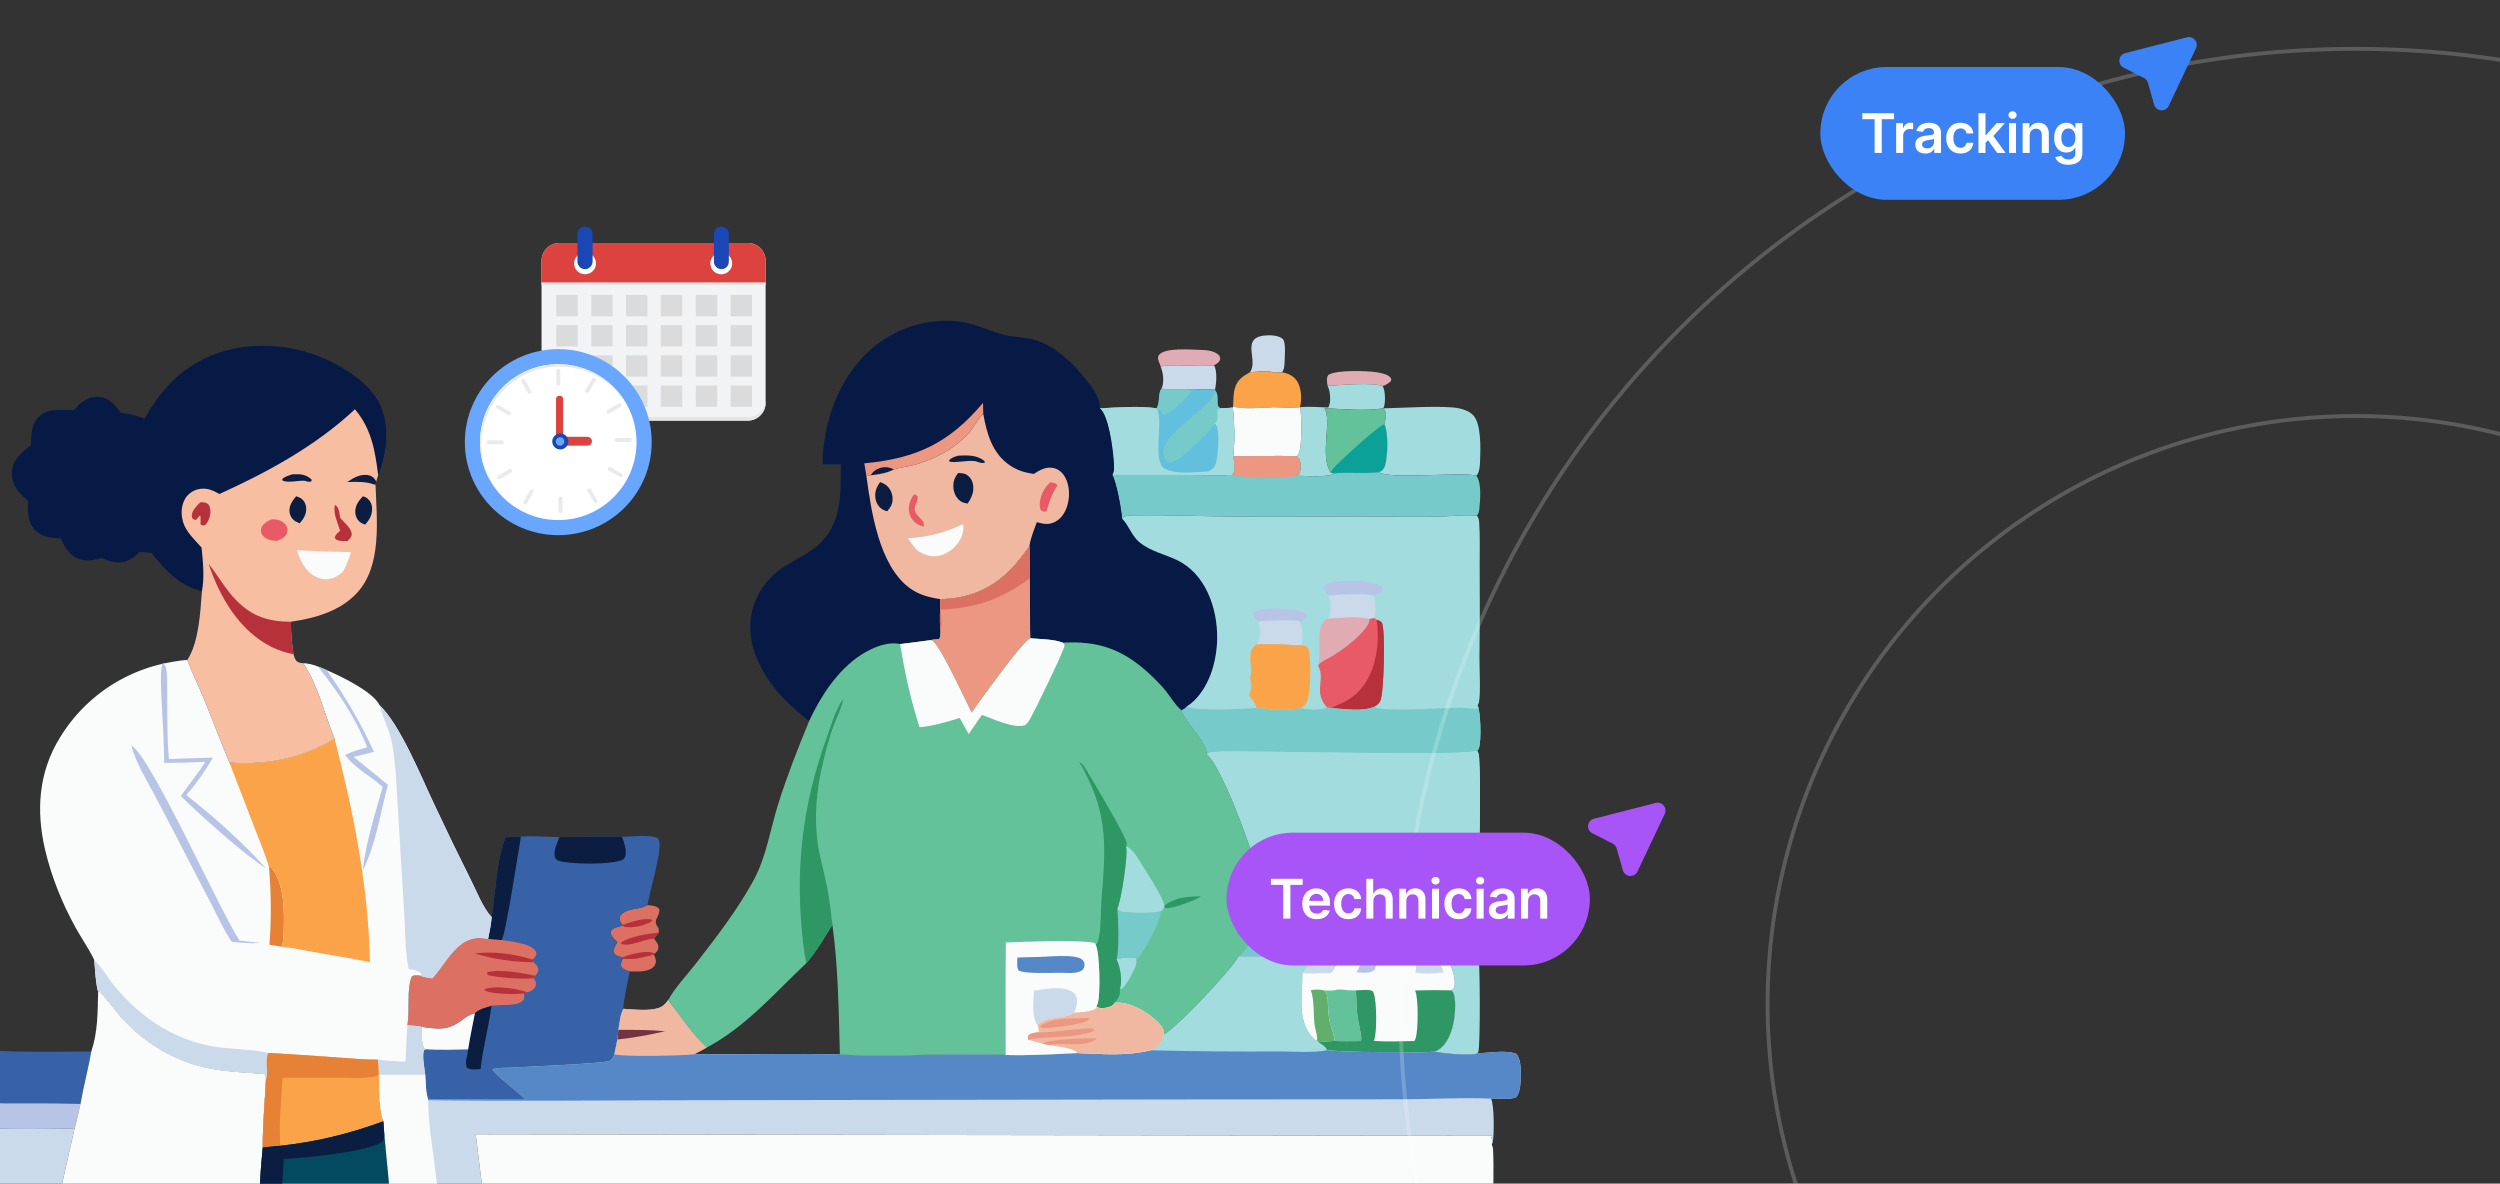 <svg width="640" height="303" viewBox="0 0 640 303" fill="none" xmlns="http://www.w3.org/2000/svg">
<rect x="0" y="0" width="640" height="303" fill="#333333" stroke="none"/>
<path d="M159.442 245.392C162.125 245.841 164.808 244.964 167.387 244.322C167.733 245.155 168.138 245.921 167.769 246.823C167.458 247.584 166.843 247.983 166.101 248.265C164.617 248.83 162.777 248.709 161.216 248.671C161.111 248.645 161.004 248.621 160.899 248.593C160.094 248.383 159.435 248.108 158.999 247.372C158.833 246.572 159.106 246.09 159.442 245.392Z" fill="#DC7063"/>
<path d="M339.86 98.79C339.739 97.786 339.485 96.936 340.005 96.02C341.903 94.629 350.118 94.921 352.548 95.311C353.517 95.466 355.418 95.856 355.992 96.728C356.242 97.104 356.175 97.191 356.059 97.591C355.418 98.124 354.764 98.645 353.93 98.822C351.038 97.807 343.186 98.608 339.86 98.79Z" fill="#E0ABB2"/>
<path d="M297.135 93.908C297.038 93.233 296.58 92.648 296.474 91.958C296.4 91.475 296.458 91.118 296.804 90.746C298.475 88.956 304.804 89.511 307.103 89.564C308.78 89.602 310.913 89.731 312.138 91.02C312.282 91.426 312.465 91.699 312.317 92.131C312.08 92.816 311.397 93.194 310.8 93.523C308.207 93.987 298.372 93.091 297.135 93.908Z" fill="#E0ABB2"/>
<path d="M319.98 95.293C322.222 92.338 317.656 86.69 323.472 85.924C324.88 85.739 327.246 85.761 328.369 86.76C329.205 87.504 328.904 90.911 328.878 92.006C328.856 93.051 328.878 94.468 328.195 95.312C327.471 95.4 326.695 95.372 325.964 95.397C324.816 94.687 321.369 95.228 319.98 95.293Z" fill="#CBDAEA"/>
<path d="M297.135 93.909C298.372 93.091 308.206 93.987 310.8 93.523C311.657 94.975 311.381 98.104 311.063 99.758C309.072 99.604 307.042 99.718 305.045 99.758C302.483 99.39 299.802 99.973 297.314 99.469C297.404 99.304 297.478 99.187 297.535 99.014C298.013 97.59 297.76 95.257 297.135 93.909Z" fill="#CBDAEA"/>
<path d="M165.736 231.705C166.746 231.762 168.003 231.865 168.733 232.639C169.142 234.473 167.108 235.424 168.2 236.984C168.626 237.593 168.729 238.022 168.637 238.756C168.23 239.259 167.806 239.755 167.418 240.271C167.947 240.962 168.62 241.716 168.544 242.647C168.496 243.244 168.083 243.725 167.652 244.106L167.388 244.322C164.808 244.963 162.125 245.841 159.442 245.391L159.297 245.111C158.956 245.019 158.609 244.927 158.276 244.807C157.552 244.547 157.336 244.293 157.029 243.642C157.046 242.698 157.572 242.022 158.055 241.246C157.543 240.704 156.746 239.977 156.46 239.284C156.244 238.76 156.353 238.608 156.537 238.108C157.279 237.39 158.374 237.233 159.342 236.978L159.36 236.771C159.231 236.615 159.155 236.531 159.047 236.375C158.641 235.786 158.54 235.329 158.675 234.636C160.096 232.297 163.406 233.012 165.477 231.857C165.564 231.808 165.65 231.756 165.736 231.705Z" fill="#DC7063"/>
<path d="M159.297 245.112C159.525 244.997 159.732 244.892 159.977 244.816C161.939 244.206 165.813 243.093 167.652 244.107L167.388 244.322C164.808 244.964 162.125 245.841 159.442 245.392L159.297 245.112Z" fill="#B6313A"/>
<path d="M159.359 236.771C161.599 236.023 164.595 234.936 166.942 235.399L166.945 235.712C165.487 236.869 162.42 237.536 160.585 237.36C160.146 237.318 159.717 237.216 159.342 236.978L159.359 236.771Z" fill="#B6313A"/>
<path d="M167.418 240.271C165.068 240.327 160.934 242.606 158.955 241.572L159.044 241.208C161.405 239.697 165.859 239.031 168.637 238.756C168.231 239.259 167.806 239.755 167.418 240.271Z" fill="#B6313A"/>
<path d="M319.98 95.293C321.369 95.229 324.816 94.687 325.964 95.397C326.695 95.372 327.471 95.4 328.195 95.312C329.658 95.547 330.963 96.126 331.889 97.331C333.076 98.875 333.284 101.725 332.935 103.569C332.89 103.803 332.835 104.028 332.768 104.255C330.491 104.527 328.042 104.321 325.755 104.241L325.486 104.313C322.321 104.368 318.733 104.86 315.658 104.068C315.738 102.563 315.722 100.86 316.123 99.402C316.713 97.269 318.14 96.32 319.98 95.293Z" fill="#FBA348"/>
<path d="M378.37 243.664C378.941 244.901 378.986 267.954 378.457 269.246C378.409 269.363 378.29 269.519 378.223 269.613C378.171 269.647 378.126 269.693 378.069 269.717C376.623 270.326 368.982 269.701 367.33 269.211C368.09 268.9 368.696 268.48 369.267 267.9C371.742 265.388 372.563 260.76 372.509 257.336C372.493 256.186 372.477 254.377 371.617 253.533L372.15 252.989C372.348 252.459 372.425 251.981 372.403 251.416C372.313 249.092 371.303 246.416 369.575 244.824C372.236 244.905 375.196 245.222 377.819 244.737C378.312 244.321 378.268 244.271 378.37 243.664Z" fill="#A3DCDF"/>
<path d="M339.861 98.791C343.186 98.608 351.038 97.808 353.931 98.823C354.652 99.821 354.655 102.597 354.396 103.807C354.331 104.099 354.232 104.28 354.088 104.537C349.416 105.287 343.843 104.691 339.088 104.52C340.973 107.787 338.033 115.991 340.322 120.337C340.425 120.533 340.524 120.726 340.63 120.918L341.361 121.175C340.868 121.749 339.989 121.741 339.248 121.807C336.866 122.021 334.381 121.863 331.992 121.798C332.242 121.621 332.431 121.424 332.653 121.21C332.81 120.584 332.986 119.945 332.97 119.294C332.948 118.215 332.72 117.536 331.957 116.799C332.162 116.622 332.332 116.462 332.454 116.215C333.326 114.439 333.339 106.324 332.768 104.255C335.141 104.01 337.635 104.232 340.021 104.322C340.175 104.039 340.297 103.759 340.377 103.444C340.685 102.224 340.483 99.87 339.861 98.791Z" fill="#A3DCDF"/>
<path d="M315.658 104.067C318.733 104.86 322.321 104.368 325.486 104.313L325.755 104.24C328.042 104.321 330.491 104.526 332.768 104.255C333.339 106.324 333.326 114.439 332.454 116.215C332.332 116.462 332.162 116.622 331.957 116.799C326.91 116.612 321.821 116.822 316.764 116.762L315.661 116.886C316.203 112.722 315.985 108.454 315.604 104.289L315.658 104.067Z" fill="#FAFBFB"/>
<path d="M339.088 104.521C343.843 104.692 349.416 105.288 354.088 104.538C354.591 105.029 354.784 105.504 354.787 106.215C354.793 106.999 354.588 107.837 354.405 108.592C355.486 110.653 355.268 116.898 354.601 119.099C354.412 119.723 354.12 120.319 353.53 120.646C353.344 120.749 353.155 120.817 352.953 120.889C349.098 121.33 345.212 120.832 341.361 121.176L340.63 120.919C340.524 120.727 340.425 120.533 340.322 120.338C338.033 115.992 340.973 107.788 339.088 104.521Z" fill="#63C299"/>
<path d="M340.63 120.919C340.882 120.512 341.162 120.125 341.47 119.759C342.676 118.306 353.18 108.699 354.405 108.592C355.486 110.653 355.268 116.898 354.601 119.099C354.411 119.724 354.12 120.319 353.53 120.646C353.344 120.75 353.155 120.817 352.952 120.89C349.098 121.331 345.212 120.832 341.361 121.176L340.63 120.919Z" fill="#0BA199"/>
<path d="M354.087 104.537C358.56 104.46 369.446 103.727 373.416 104.512C374.737 104.774 376.145 105.303 377.113 106.276C379.245 108.419 379.037 115.107 378.902 117.97C378.848 119.198 378.79 120.868 377.944 121.826C375.609 120.64 355.716 122.83 352.952 120.888C353.154 120.816 353.344 120.748 353.53 120.645C354.12 120.318 354.411 119.722 354.601 119.098C355.268 116.897 355.486 110.652 354.405 108.591C354.588 107.836 354.793 106.998 354.787 106.214C354.783 105.503 354.591 105.028 354.087 104.537Z" fill="#A3DCDF"/>
<path d="M-4.58 282.606C-6.824 282.654 -9.686 283.077 -11.428 281.351C-13.046 279.749 -13.121 277.153 -13.141 275.01C-13.156 273.377 -12.839 271.407 -11.59 270.235C-10.657 269.358 -8.856 269.235 -7.635 269.129C-3.567 268.779 0.727 269.14 4.816 269.202C11.023 269.296 17.174 269.246 23.381 269.175C22.578 273.679 21.384 278.108 20.598 282.603C20.114 284.678 19.676 286.781 19.11 288.834C15.712 288.976 -1.964 289.281 -4.409 288.534L-4.446 287.317C-4.656 285.784 -4.566 284.155 -4.58 282.606Z" fill="#3762A7"/>
<path d="M20.598 282.604C20.114 284.679 19.676 286.781 19.11 288.834C15.712 288.976 -1.964 289.281 -4.409 288.534L-4.446 287.317C-4.365 285.704 -4.428 284.06 -4.427 282.442C3.913 282.523 12.261 282.363 20.598 282.604Z" fill="#B8C4E6"/>
<path d="M296.083 104.518C297.019 103.067 296.365 101.098 297.314 99.47C299.803 99.974 302.483 99.391 305.045 99.759C307.043 99.719 309.072 99.605 311.064 99.759L311.108 99.975C312.353 101.585 310.935 104.026 312.487 104.488C313.539 104.476 314.568 104.479 315.604 104.29C315.985 108.455 316.204 112.723 315.662 116.887C315.899 118.043 316.367 120.117 315.719 121.192C315.623 121.353 315.549 121.426 315.421 121.577C311.923 121.761 308.325 121.597 304.817 121.592L284.748 121.59C285.418 120.514 285.159 118.745 285.062 117.53C284.831 114.554 283.834 106.474 281.574 104.54C285.806 104.304 291.979 103.864 296.083 104.518Z" fill="#62BFDD"/>
<path d="M296.083 104.518C297.019 103.067 296.365 101.098 297.314 99.47C299.802 99.974 302.483 99.391 305.045 99.759C304.731 101.364 300.764 104.609 299.363 105.572C298.863 105.915 298.417 106.185 297.795 106.166C297.385 105.837 297.24 105.483 297.025 105.019C296.795 105.072 296.628 105.1 296.426 105.226L296.083 104.518Z" fill="#76CACA"/>
<path d="M311.108 99.974C312.352 101.583 310.935 104.024 312.487 104.487L311.753 104.711C311.419 106.027 312.057 107.318 311.054 108.411C310.024 110.274 305.869 113.948 304.147 115.55C302.829 116.777 301.149 118.368 299.228 118.302C298.709 118.041 298.539 117.983 298.247 117.457C295.111 111.816 309.608 105.28 311.06 100.151C311.079 100.092 311.092 100.033 311.108 99.974Z" fill="#76CACA"/>
<path d="M312.487 104.488C313.539 104.476 314.568 104.479 315.604 104.29C315.985 108.455 316.204 112.723 315.662 116.886C315.899 118.043 316.367 120.117 315.719 121.192C315.623 121.353 315.549 121.426 315.421 121.577C311.923 121.761 308.325 121.596 304.817 121.592L284.748 121.59C285.418 120.514 285.159 118.744 285.062 117.53C284.831 114.554 283.834 106.474 281.574 104.539C285.806 104.303 291.979 103.864 296.083 104.518L296.426 105.226L296.497 105.455C297.536 108.931 295.127 118.159 298.093 119.912C300.848 121.541 306.283 120.87 309.387 120.666C310.426 120.052 311.006 119.644 311.323 118.399C311.823 116.439 312.314 110.508 311.352 108.788C311.262 108.624 311.185 108.558 311.054 108.412C312.058 107.319 311.42 106.028 311.753 104.712L312.487 104.488Z" fill="#A3DCDF"/>
<path d="M-4.409 288.534C-1.965 289.281 15.712 288.976 19.11 288.834C16.836 298.602 14.727 308.415 12.584 318.212C11.238 324.366 10.004 330.505 8.322 336.58C4.353 336.843 -0.466 337.019 -4.381 336.488C-4.234 320.503 -4.243 304.519 -4.409 288.534Z" fill="#CBDAEA"/>
<path d="M316.765 116.763C321.821 116.822 326.91 116.612 331.957 116.799C332.72 117.536 332.947 118.216 332.97 119.295C332.986 119.945 332.81 120.585 332.652 121.211C332.431 121.425 332.242 121.622 331.992 121.799C334.381 121.863 336.866 122.021 339.248 121.808C339.989 121.741 340.867 121.749 341.361 121.176C345.212 120.832 349.098 121.33 352.953 120.889C355.717 122.831 375.609 120.641 377.944 121.827C379.364 123.563 378.931 128.199 378.691 130.415C378.623 131.041 378.486 131.505 378.091 132.011C374.724 131.713 371.236 132.218 367.859 132.263C361.02 132.356 354.165 132.218 347.325 132.222C337.007 132.229 326.682 132.352 316.367 132.253C307.719 132.171 299.091 131.819 290.436 131.936C289.388 131.951 288.24 131.904 287.371 132.577C287.316 132.617 287.272 132.665 287.223 132.71C287.098 130.435 285.781 123.305 284.748 121.589L304.817 121.591C308.325 121.596 311.923 121.76 315.421 121.576C315.549 121.425 315.623 121.353 315.719 121.192C316.367 120.116 315.899 118.043 315.662 116.886L316.765 116.763Z" fill="#76CACA"/>
<path d="M316.764 116.763C321.821 116.822 326.91 116.612 331.957 116.799C332.72 117.536 332.947 118.216 332.97 119.295C332.986 119.945 332.809 120.585 332.652 121.211C332.431 121.425 332.242 121.622 331.992 121.799C329.17 122.605 318.396 122.404 315.421 121.576C315.549 121.425 315.623 121.353 315.719 121.192C316.367 120.116 315.899 118.043 315.661 116.886L316.764 116.763Z" fill="#EB9781"/>
<path d="M159.243 214.213C162.128 214.205 165.634 213.57 168.37 214.505C169.413 216.033 168.513 219.283 168.187 221.026C167.516 224.616 166.389 228.133 165.736 231.705C165.65 231.756 165.564 231.809 165.477 231.857C163.406 233.012 160.096 232.297 158.675 234.636C158.54 235.329 158.641 235.786 159.047 236.375C159.155 236.532 159.231 236.615 159.36 236.771L159.342 236.978C158.374 237.233 157.279 237.391 156.537 238.108C156.353 238.608 156.244 238.761 156.46 239.284C156.746 239.977 157.543 240.704 158.055 241.246C157.572 242.022 157.046 242.698 157.029 243.642C157.336 244.293 157.552 244.547 158.275 244.807C158.609 244.927 158.956 245.019 159.297 245.112L159.442 245.392C159.106 246.089 158.833 246.571 158.999 247.372C159.435 248.108 160.094 248.383 160.899 248.593C161.005 248.621 161.111 248.645 161.216 248.671C160.988 249.867 159.291 257.732 159.609 258.257C158.772 259.535 158.592 262.123 158.315 263.637L158.045 266.123C157.764 267.381 157.504 268.643 157.263 269.909C157.051 270.522 156.687 271.268 156.084 271.568C154.629 272.294 134.079 273.083 130.948 273.304C129.487 273.407 127.376 273.241 126.04 273.745C126.575 274.966 133.169 280.018 134.562 281.502L109.591 281.419C108.954 279.61 109.013 277.05 108.866 275.131C108.659 273.303 108.044 270.595 108.511 268.855L109.061 268.596L108.654 268.444C107.775 267.226 107.94 264.36 107.85 262.854C106.729 262.589 105.442 262.573 104.29 262.461C104.909 258.875 104.063 253.042 105.425 249.972C106.048 249.532 106.794 249.699 107.52 249.746C108.328 250.169 109.745 250.27 110.666 250.456C113.273 247.621 115.129 243.801 118.319 241.546C120.482 240.017 122.401 239.912 124.945 240.353C125.318 238.506 125.709 236.678 125.86 234.795C126.91 228.144 126.992 220.657 129.394 214.341L133.363 214.162C136.615 213.941 139.95 214.273 143.213 214.295C148.548 214.278 153.914 214.056 159.243 214.213Z" fill="#3762A7"/>
<path d="M121.571 259.386C122.566 258.263 124.444 257.879 125.837 257.456C125.134 262.914 123.584 268.201 123.027 273.703C121.981 273.736 120.55 273.943 119.621 273.43C118.766 272.144 119.778 270.117 119.833 268.648C120.318 265.546 120.967 262.467 121.571 259.386Z" fill="#0B1E42"/>
<path d="M107.85 262.854C112.286 263.473 114.65 263.9 118.372 261.048C119.337 260.309 120.371 259.652 121.571 259.386C120.967 262.466 120.318 265.546 119.833 268.648C116.286 268.682 112.59 268.887 109.061 268.596L108.654 268.444C107.775 267.226 107.94 264.36 107.85 262.854Z" fill="#FAFBFB"/>
<path d="M129.394 214.342L133.363 214.162C132.724 217.72 129.393 239.743 128.409 240.66C127.24 240.62 126.105 240.51 124.945 240.354C125.318 238.506 125.709 236.679 125.86 234.796C126.91 228.145 126.992 220.658 129.394 214.342Z" fill="#0B1E42"/>
<path d="M143.213 214.294C148.548 214.277 153.914 214.055 159.244 214.212C159.697 215.589 160.488 217.595 160.127 219.043C160.021 219.466 159.84 219.814 159.452 220.035C156.953 221.462 145.876 221.264 143.152 220.398C142.597 220.221 142.378 220.124 142.13 219.595C141.473 218.193 142.688 215.654 143.213 214.294Z" fill="#0B1E42"/>
<path d="M110.666 250.456C113.273 247.621 115.129 243.801 118.319 241.546C120.482 240.017 122.401 239.912 124.945 240.353C126.104 240.509 127.24 240.62 128.409 240.659C130.591 240.977 135.648 241.452 137.01 243.332C137.324 243.765 137.293 243.933 137.278 244.464C136.991 244.916 136.735 245.287 136.338 245.649L136.588 246.306C137.19 246.867 137.634 247.247 137.823 248.089C137.773 248.769 137.577 249.189 137.086 249.674C137.051 249.709 137.01 249.737 136.972 249.769L136.602 250.416C136.977 250.989 137.308 251.338 137.206 252.061C137.115 252.712 136.645 253.256 136.106 253.595C135.727 253.834 135.312 254.016 134.858 253.985L134.071 254.32C134.199 255.002 134.391 255.425 133.947 256.032C133.2 257.056 131.115 257.19 129.951 257.253C128.595 257.328 127.182 257.289 125.837 257.456C124.443 257.879 122.566 258.262 121.571 259.385C120.371 259.652 119.337 260.309 118.372 261.047C114.65 263.899 112.286 263.473 107.85 262.854C106.729 262.589 105.442 262.573 104.29 262.461C104.909 258.875 104.063 253.042 105.425 249.971C106.048 249.532 106.794 249.699 107.52 249.746C108.328 250.169 109.745 250.27 110.666 250.456Z" fill="#DC7063"/>
<path d="M134.07 254.321C132.124 254.572 125.424 254.554 124.024 253.477L124.215 253.174C126.981 252.249 132.117 253.039 134.858 253.986L134.07 254.321Z" fill="#B6313A"/>
<path d="M136.602 250.416C133.617 250.711 127.729 250.334 124.842 249.592L124.651 248.923L124.592 248.94C127.754 247.953 133.689 249.114 136.972 249.768L136.602 250.416Z" fill="#B6313A"/>
<path d="M121.598 244.093C126.374 243.45 131.754 244.232 136.338 245.649L136.588 246.306C131.812 246.329 126.17 245.544 121.598 244.093Z" fill="#B6313A"/>
<path d="M25.123 253.93L25.366 253.63C27.481 255.824 29.237 258.4 31.288 260.671C36.526 266.472 43.538 270.921 51.101 272.919C55.745 274.146 60.439 274.437 65.209 274.747C65.653 274.776 67.757 274.824 67.939 275.071C68.096 275.286 68.075 276.125 68.07 276.401L68.066 276.543C67.807 282.254 67.223 288.053 67.263 293.763C65.871 307.671 66.135 321.763 64.766 335.671L64.444 336.386C62.65 337.008 52.621 336.57 49.727 336.569C35.935 336.564 22.111 336.361 8.322 336.58C10.004 330.504 11.238 324.365 12.584 318.211C14.727 308.414 16.836 298.601 19.11 288.834C19.676 286.781 20.114 284.678 20.598 282.603C21.384 278.108 22.578 273.679 23.381 269.175C25.075 264.046 24.98 259.256 25.123 253.93Z" fill="#FAFBFB"/>
<path d="M37.077 107.131C40.879 100.239 45.885 94.649 53.2 91.4C61.965 87.508 72.488 87.69 81.353 91.114C87.165 93.358 94.864 97.954 97.422 103.886C99.846 109.507 98.993 116.097 96.812 121.639L96.314 123.264L96.146 124.149C96.44 132.938 97.885 144.768 91.417 151.768C87.034 156.511 80.636 158.274 74.477 159.169C74.473 161.984 74.713 164.728 75.147 167.509C75.34 168.175 75.521 168.994 76.15 169.386C76.587 169.657 77.098 169.752 77.601 169.775C81.561 175.565 82.981 182.763 85.678 189.15C77.139 194.152 68.58 195.893 58.735 195.234C56.502 189.921 54.501 184.508 52.31 179.177C50.9 175.742 49.258 172.408 47.947 168.932C50.889 164.522 51.295 156.607 51.684 151.399C45.82 149.769 42.416 146.212 38.809 141.565C37.795 141.408 36.749 141.358 35.726 141.271C34.848 142.178 33.813 143.053 32.639 143.543C30.331 144.507 28.248 143.765 26.058 142.874C24.09 143.395 22.097 143.789 20.121 143.069C17.672 142.178 16.571 139.995 15.536 137.781C15.293 137.781 15.05 137.779 14.808 137.775C12.651 137.733 10.469 137.26 8.933 135.625C6.978 133.544 7.076 130.824 7.143 128.168C6.242 127.401 5.323 126.638 4.614 125.682C3.45 124.117 2.81 122.253 3.101 120.296C3.541 117.346 5.699 115.625 7.931 113.953C7.931 113.899 7.931 113.845 7.931 113.791C7.966 111.322 8.02 108.487 9.954 106.668C12.268 104.49 15.989 104.902 18.904 105.012C19.576 104.249 20.309 103.437 21.146 102.855C22.513 101.904 24.188 101.356 25.856 101.668C28.192 102.104 29.603 103.799 30.901 105.642C33.032 105.912 35.047 106.448 37.077 107.131Z" fill="#071A45"/>
<path d="M90.869 104.775C95.094 109.772 96.033 115.406 96.811 121.638L96.314 123.263L96.145 124.148C96.44 132.937 97.884 144.767 91.416 151.768C87.034 156.511 80.635 158.273 74.477 159.168C74.473 161.983 74.713 164.727 75.146 167.508C75.34 168.174 75.52 168.993 76.15 169.385C76.586 169.656 77.097 169.751 77.601 169.774C81.561 175.564 82.981 182.762 85.678 189.149C77.139 194.151 68.579 195.892 58.734 195.233C56.502 189.92 54.5 184.507 52.31 179.176C50.899 175.741 49.257 172.407 47.946 168.931C50.888 164.521 51.295 156.606 51.684 151.398C52.372 147.874 51.972 143.715 51.588 140.163C49.94 138.307 47.683 136.227 46.921 133.802C46.319 131.889 46.305 129.714 47.26 127.911C47.342 127.757 47.431 127.607 47.528 127.462C47.625 127.317 47.728 127.177 47.839 127.042C47.95 126.907 48.067 126.778 48.191 126.654C48.314 126.531 48.444 126.414 48.579 126.304C48.714 126.194 48.854 126.09 49 125.994C49.145 125.897 49.295 125.808 49.449 125.727C49.604 125.645 49.762 125.572 49.923 125.506C50.085 125.44 50.25 125.383 50.417 125.333C52.627 124.695 54.251 125.382 56.167 126.469C68.652 120.783 80.765 114.197 90.869 104.775Z" fill="#F7BEA2"/>
<path d="M88.898 123.398C89.354 123.095 89.818 122.803 90.29 122.525C91.517 121.814 93.173 121.287 94.573 121.716C95.475 121.993 95.886 122.447 96.314 123.263L96.145 124.148C93.756 123.223 91.405 123.331 88.898 123.398Z" fill="#0B1E42"/>
<path d="M74.779 121.431C75.373 121.41 75.972 121.389 76.566 121.416C77.752 121.469 79.001 121.927 79.801 122.825L79.676 123.247C79.059 123.456 78.492 123.226 77.887 123.064C76.307 122.983 73.604 123.736 72.261 122.969L72.288 122.609C72.947 121.985 73.939 121.741 74.779 121.431Z" fill="#0B1E42"/>
<path d="M51.307 128.581C52.069 128.617 52.706 128.519 53.292 129.108C53.769 129.588 53.87 130.484 53.868 131.123C53.862 132.245 53.307 133.606 52.536 134.417C51.922 134.606 51.9 134.525 51.338 134.273C51.351 133.546 51.349 132.82 51.333 132.093L51.081 132.028L50.21 133.056C49.697 133.115 49.653 132.997 49.24 132.711C49.169 132.481 49.088 132.253 49.096 132.008C49.138 130.678 50.406 129.415 51.307 128.581Z" fill="#B6313A"/>
<path d="M85.741 129.265C85.815 129.311 85.892 129.354 85.965 129.402C86.848 129.992 86.904 131.601 87.077 132.561C88.123 133.828 89.969 135.144 90.062 136.883C89.852 137.672 89.471 138.006 88.903 138.546C88.174 138.519 87.2 138.578 86.517 138.324C85.991 138.128 85.955 138.081 85.709 137.581C85.871 136.806 86.508 136.389 87.075 135.886C86.476 133.914 85.208 131.331 85.741 129.265Z" fill="#B6313A"/>
<path d="M75.812 127.043C76.237 127.19 76.76 127.373 77.135 127.632C77.844 128.12 78.279 128.999 78.371 129.842C78.553 131.507 77.756 132.78 76.725 133.971C76.231 133.748 75.67 133.525 75.244 133.185C74.6 132.671 74.16 131.782 74.103 130.965C73.994 129.378 74.853 128.183 75.812 127.043Z" fill="#0B1E42"/>
<path d="M92.891 127.058C93.335 127.127 93.742 127.346 94.088 127.631C94.802 128.218 95.199 129.061 95.251 129.98C95.35 131.743 94.608 133.062 93.46 134.318C92.944 134.102 92.367 133.874 91.958 133.483C91.317 132.869 90.942 131.945 90.944 131.06C90.948 129.386 91.79 128.217 92.891 127.058Z" fill="#0B1E42"/>
<path d="M69.456 132.955C70.183 132.925 70.91 132.974 71.6 133.226C72.344 133.497 73.063 134.042 73.4 134.773C73.671 135.362 73.671 136.004 73.406 136.595C72.907 137.709 71.859 138.068 70.812 138.494C70.181 138.415 69.506 138.352 68.897 138.168C68.113 137.933 67.337 137.378 66.976 136.627C66.74 136.135 66.727 135.6 66.929 135.094C67.376 133.968 68.44 133.457 69.456 132.955Z" fill="#E85A65"/>
<path d="M75.945 140.839C80.558 141.146 85.201 141.2 89.823 141.342C89.348 143.111 88.691 144.7 87.818 146.31C87.061 146.957 86.332 147.564 85.391 147.922C83.952 148.469 82.434 148.415 81.044 147.755C78.218 146.411 76.92 143.632 75.945 140.839Z" fill="#FAFBFB"/>
<path d="M53.419 144.36C55.888 147.449 57.712 150.884 60.528 153.733C64.614 157.867 68.805 159.157 74.477 159.169C74.473 161.984 74.713 164.727 75.146 167.509C73.212 167.092 71.4 166.544 69.621 165.663C61.293 161.541 56.239 152.87 53.419 144.36Z" fill="#B6313A"/>
<path d="M210.586 118.874C210.585 117.983 210.614 117.093 210.672 116.204C211.399 106.141 215.44 95.899 223.195 89.207C223.38 89.048 223.567 88.891 223.756 88.737C223.945 88.583 224.136 88.431 224.329 88.282C224.521 88.133 224.716 87.986 224.913 87.841C225.109 87.697 225.307 87.554 225.507 87.415C225.707 87.275 225.908 87.138 226.112 87.004C226.315 86.869 226.52 86.737 226.727 86.608C226.933 86.478 227.142 86.351 227.351 86.227C227.561 86.103 227.772 85.981 227.985 85.862C228.198 85.743 228.412 85.627 228.628 85.513C228.843 85.399 229.061 85.288 229.279 85.18C229.498 85.072 229.717 84.966 229.938 84.863C230.16 84.76 230.382 84.66 230.605 84.563C230.829 84.466 231.054 84.371 231.28 84.279C231.506 84.188 231.733 84.099 231.961 84.013C232.189 83.927 232.418 83.844 232.648 83.764C232.878 83.683 233.11 83.606 233.342 83.531C233.574 83.457 233.807 83.385 234.041 83.316C234.275 83.247 234.509 83.182 234.745 83.119C234.98 83.056 235.217 82.996 235.453 82.939C235.691 82.882 235.928 82.828 236.167 82.777C236.405 82.725 236.644 82.677 236.884 82.632C237.123 82.587 237.363 82.545 237.604 82.506C237.844 82.466 238.086 82.43 238.327 82.397C238.569 82.364 238.811 82.334 239.053 82.307C239.295 82.279 239.537 82.255 239.78 82.234C240.023 82.213 240.266 82.195 240.51 82.18C240.753 82.165 240.996 82.153 241.24 82.144C241.484 82.135 241.727 82.129 241.971 82.126C242.215 82.123 242.459 82.123 242.702 82.126C242.946 82.13 243.19 82.136 243.433 82.145C243.677 82.154 243.921 82.166 244.164 82.182C244.407 82.197 244.65 82.215 244.893 82.237C248.998 82.564 252.679 84.453 256.569 85.621C258.653 86.246 260.9 86.231 263.038 86.599C268.584 87.551 273.176 91.448 276.738 95.623C278.575 97.777 281.801 101.616 281.573 104.539C283.834 106.473 284.831 114.553 285.062 117.529C285.158 118.744 285.418 120.513 284.748 121.589C285.78 123.305 287.098 130.435 287.223 132.709C289.064 134.58 289.731 137.281 291.86 138.955C294.588 141.1 298.077 141.867 301.171 143.309C308.581 146.761 311.66 155.586 311.595 163.289C311.551 168.964 309.838 175.269 305.724 179.353C305.154 179.91 304.533 180.402 303.861 180.829C303.448 181.384 303.089 181.591 302.454 181.854C300.95 180.663 299.597 178.299 298.353 176.782C296.952 175.072 295.323 173.468 293.678 171.994C287.066 166.074 280.929 164.051 272.095 164.535C269.796 163.593 266.253 163.638 263.745 163.392C263.652 163.271 263.707 149.736 263.62 148.069C263.569 145.315 263.543 142.561 263.543 139.806C258.94 146.502 253.835 151.371 245.514 152.926C243.966 153.216 242.304 153.375 240.73 153.381C240.703 156.017 240.451 158.923 240.782 161.527C240.749 162.219 240.827 163.035 240.385 163.6C239.695 163.659 238.992 163.686 238.32 163.859C235.687 164.201 233.05 164.598 230.411 164.88C227.024 164.159 223.116 165.897 220.343 167.709C214.411 171.585 210.083 178.262 207.141 184.584C205.241 183.09 203.385 181.547 201.656 179.854C196.521 174.824 192.101 167.963 192.073 160.561C192.048 154.059 195.571 148.254 201.053 144.862C204.197 142.916 207.677 141.395 210.3 138.716C215.565 133.336 215.255 125.855 215.235 118.886C213.689 118.835 212.133 118.873 210.586 118.874Z" fill="#071A45"/>
<path d="M251.658 103.124L251.713 105.964C251.668 106.007 251.623 106.049 251.578 106.093C250.069 107.604 249.182 109.673 247.67 111.242C243.944 115.108 238.968 117.731 233.8 119.074C232.187 119.493 230.415 119.668 228.846 120.184C227.123 121.127 224.839 121.506 222.896 121.686L221.804 121.899L221.255 118.612C234.626 117.385 243.032 113.366 251.658 103.124Z" fill="#EB9781"/>
<path d="M222.896 121.688C223.396 120.781 224.251 120.127 225.241 119.823C226.528 119.428 227.671 119.566 228.846 120.186C227.123 121.128 224.839 121.507 222.896 121.688Z" fill="#0B1E42"/>
<path d="M251.713 105.965C252.633 111.009 253.977 115.993 258.448 119.075C260.373 120.403 262.349 121 264.64 121.326C266.282 120.295 267.824 119.341 269.857 119.85C271.127 120.169 272.092 121.112 272.704 122.235C273.865 124.367 273.907 127.175 273.224 129.462C272.714 131.158 271.714 132.756 270.107 133.59C268.465 134.443 267.096 134.139 265.432 133.679C264.724 135.638 263.81 137.73 263.544 139.806C258.94 146.502 253.835 151.371 245.515 152.926C243.966 153.216 242.304 153.376 240.73 153.381C237.797 152.932 235.124 152.256 232.718 150.43C224.981 144.559 223.028 130.808 221.804 121.9L222.896 121.687C224.839 121.506 227.123 121.127 228.846 120.185C230.415 119.668 232.187 119.494 233.8 119.075C238.967 117.732 243.944 115.109 247.67 111.242C249.182 109.674 250.068 107.604 251.578 106.094C251.622 106.05 251.668 106.008 251.713 105.965Z" fill="#F0B8A0"/>
<path d="M245.279 116.645C247.631 116.526 250.13 116.431 252.062 118.055L252.092 118.451C251.306 118.704 250.503 118.311 249.747 118.067C247.667 117.724 244.362 118.634 243.009 118.137L243.013 117.805C243.629 117.116 244.429 116.93 245.279 116.645Z" fill="#0B1E42"/>
<path d="M233.976 126.554C234.479 126.673 234.555 126.683 234.911 127.05C235.103 128.222 234.186 129.138 234.153 130.265C234.118 131.496 235.368 132.34 236.066 133.21C236.546 133.808 236.519 134.111 236.464 134.834C235.872 134.64 235.265 134.446 234.736 134.108C233.706 133.45 232.946 132.261 232.736 131.059C232.442 129.375 233.042 127.913 233.976 126.554Z" fill="#E85A65"/>
<path d="M268.902 123.444C269.476 123.513 269.893 123.624 270.406 123.895C270.633 124.015 270.598 124.134 270.669 124.37C269.219 126.395 268.594 128.595 267.876 130.946C267.282 130.987 267.138 131.015 266.587 130.748C266.192 130.126 266.119 129.653 266.176 128.921C266.349 126.769 267.283 124.846 268.902 123.444Z" fill="#E85A65"/>
<path d="M225.318 123.411C225.866 123.592 226.412 123.847 226.866 124.207C227.838 124.978 228.405 126.172 228.49 127.396C228.593 128.866 228.07 129.812 227.133 130.871C226.606 130.803 226.091 130.535 225.66 130.231C224.856 129.664 224.319 128.728 224.143 127.769C223.829 126.059 224.334 124.781 225.318 123.411Z" fill="#0B1E42"/>
<path d="M245.262 121.103C246.102 121.13 246.814 121.099 247.542 121.586C247.64 121.652 247.735 121.722 247.826 121.797C247.917 121.873 248.005 121.952 248.088 122.036C248.171 122.12 248.25 122.208 248.325 122.3C248.4 122.392 248.47 122.487 248.535 122.586C248.6 122.684 248.66 122.786 248.715 122.891C248.77 122.995 248.82 123.103 248.864 123.212C248.909 123.322 248.947 123.434 248.981 123.547C249.014 123.661 249.042 123.776 249.064 123.892C249.445 125.824 248.779 127.349 247.711 128.91C247.027 128.792 246.414 128.676 245.838 128.258C244.879 127.563 244.29 126.412 244.119 125.257C243.875 123.605 244.266 122.414 245.262 121.103Z" fill="#0B1E42"/>
<path d="M246.409 134.22L246.625 134.607C246.674 135.906 246.406 137.093 245.755 138.225C244.689 140.076 242.752 141.692 240.659 142.203C238.398 142.756 236.8 142.133 234.887 140.957C233.916 139.993 233.186 138.919 232.424 137.792C237.584 137.45 241.729 136.458 246.409 134.22Z" fill="#FAFBFB"/>
<path d="M287.223 132.709C287.271 132.665 287.316 132.617 287.371 132.576C288.24 131.903 289.388 131.95 290.436 131.936C299.09 131.819 307.719 132.17 316.367 132.253C326.682 132.351 337.007 132.229 347.325 132.221C354.165 132.217 361.02 132.355 367.859 132.263C371.236 132.217 374.724 131.712 378.091 132.01C378.591 132.717 378.623 133.055 378.681 133.91C378.925 137.486 378.774 141.168 378.793 144.757C378.864 152.65 378.848 160.543 378.745 168.436C378.726 171.167 379.092 177.727 378.595 179.858C378.534 180.119 378.418 180.321 378.287 180.55C379.04 182.262 379.265 189.694 378.588 191.576C378.498 191.825 378.325 191.995 378.146 192.18C378.55 192.774 378.623 193.315 378.662 194.01C379.124 202.345 378.723 211.809 378.723 220.251C378.723 223.467 379.13 230.978 378.64 233.777C378.595 234.048 378.511 234.241 378.402 234.491C378.95 235.887 379.04 242.114 378.428 243.539C378.409 243.581 378.389 243.622 378.37 243.663C378.268 244.27 378.312 244.32 377.819 244.736C375.196 245.221 372.236 244.905 369.575 244.824L369.642 244.343C368.786 241.96 364.826 235.21 362.7 234.035C362.819 233.349 362.806 232.879 362.495 232.257C361.809 231.895 361.578 231.912 360.789 231.925L360.048 231.685L358.699 231.576C353.466 231.8 348.262 231.514 343.032 231.65C342.907 232.565 342.583 233.398 341.874 234.017C342.035 235.589 337.138 242.925 335.933 244.317C335.686 244.605 335.481 244.746 335.141 244.911C333.358 245.309 319.891 244.884 317.059 244.812C318.143 244.117 319.022 242.764 319.74 241.714C321.34 239.374 323.819 235.738 323.274 232.823C323.928 231.717 323.838 230.692 323.665 229.457C322.882 223.796 313.234 196.375 308.896 193.084C309.319 190.445 303.278 184.577 302.454 181.854C303.089 181.59 303.448 181.383 303.862 180.828C304.533 180.401 305.154 179.909 305.725 179.353C309.839 175.268 311.551 168.964 311.596 163.288C311.66 155.586 308.582 146.761 301.172 143.308C298.077 141.867 294.589 141.1 291.86 138.955C289.731 137.28 289.064 134.579 287.223 132.709Z" fill="#A3DCDF"/>
<path d="M322.126 159.137C321.545 158.609 321.129 158.259 320.875 157.489C320.927 157.02 320.901 156.867 321.286 156.542C322.687 155.36 329.529 155.844 331.425 156.129C332.431 156.281 333.563 156.53 334.381 157.164L334.669 157.686C334.493 158.267 334.24 158.511 333.685 158.803C333.371 158.968 332.996 159.063 332.656 159.161C332.614 159.129 332.576 159.091 332.531 159.066C331.687 158.598 323.418 158.926 322.126 159.137Z" fill="#B8C4E6"/>
<path d="M340.114 152.461C339.591 151.801 339.036 151.255 339.008 150.376C339.277 149.793 339.389 149.595 339.995 149.335C342.461 148.281 350.374 148.534 352.831 149.651C353.254 149.842 353.52 150.058 353.831 150.395C353.924 150.717 354.011 150.764 353.854 151.088C353.542 151.742 352.6 152.138 351.926 152.311C351.753 152.356 351.577 152.397 351.401 152.436C350.528 151.811 341.717 152.293 340.114 152.461Z" fill="#B8C4E6"/>
<path d="M322.126 159.136C323.418 158.925 331.687 158.597 332.531 159.065C332.575 159.09 332.614 159.128 332.656 159.16C333.576 160.648 333.419 163.421 333.172 165.133L331.533 165.198C328.311 164.774 324.906 164.953 321.654 164.912C321.869 164.728 321.997 164.567 322.126 164.311C322.754 163.06 322.639 160.392 322.126 159.136Z" fill="#CBDAEA"/>
<path d="M340.114 152.462C341.717 152.295 350.529 151.812 351.401 152.437C352.34 153.646 352.177 155.689 351.997 157.129C351.949 157.498 351.859 157.859 351.744 158.213L350.519 158.465C347.232 157.672 343.064 158.251 339.688 158.385C339.979 158.16 340.223 157.953 340.345 157.586C340.807 156.218 340.755 153.746 340.114 152.462Z" fill="#CBDAEA"/>
<path d="M339.688 158.385C343.064 158.251 347.232 157.671 350.519 158.464C350.641 159.326 350.147 160.02 349.653 160.685C347.547 163.522 344.026 166.113 341.038 167.97C340.114 168.544 338.745 169.075 337.966 169.764C337.729 169.975 337.571 170.213 337.44 170.498C338.142 167.586 337.597 164.91 337.847 161.999C337.985 160.378 338.456 159.432 339.688 158.385Z" fill="#E0ABB2"/>
<path d="M321.654 164.913C324.905 164.954 328.311 164.775 331.533 165.199L333.172 165.134C333.89 165.277 334.368 165.33 334.871 165.906C335.778 168.177 335.535 177.531 334.602 179.683C334.271 180.442 333.71 180.909 332.979 181.256C329.433 182.184 325.284 181.545 321.654 181.261C321.625 180.381 320.291 178.661 319.688 177.944C319.794 177.796 319.801 177.797 319.884 177.601C320.407 176.381 320.48 174.811 319.993 173.585L320.038 173.469C320.689 171.727 319.878 169.535 320.092 167.685C320.237 166.456 320.708 165.682 321.654 164.913Z" fill="#FBA348"/>
<path d="M351.744 158.212C351.984 158.345 352.202 158.434 352.382 158.645C352.966 158.857 353.543 158.932 353.818 159.564C354.691 161.583 354.303 177.489 353.373 179.405C353.014 180.146 352.504 180.573 351.77 180.912C348.916 182.237 344.052 181.457 340.903 181.263L339.774 181.156C336.039 177.16 339.444 173.818 337.44 170.497C337.571 170.213 337.728 169.974 337.966 169.763C338.745 169.075 340.114 168.543 341.038 167.969C344.026 166.112 347.547 163.521 349.653 160.684C350.147 160.019 350.641 159.325 350.519 158.463L351.744 158.212Z" fill="#E85A65"/>
<path d="M352.382 158.645C352.965 158.857 353.542 158.932 353.818 159.563C354.69 161.583 354.302 177.489 353.372 179.405C353.013 180.146 352.504 180.573 351.769 180.911C348.916 182.237 344.051 181.456 340.903 181.263C341.534 180.79 342.413 180.512 343.141 180.182C345.651 179.046 347.566 177.613 349.175 175.346C352.407 170.79 353.292 164.068 352.382 158.645Z" fill="#B6313A"/>
<path d="M351.769 180.912C351.875 180.985 352.023 181.094 352.148 181.148C354.617 182.215 369.985 181.19 374.016 181.147C375.317 181.133 377.177 181.663 378.351 181.306L378.287 180.551C379.04 182.262 379.265 189.695 378.588 191.577C378.498 191.826 378.325 191.996 378.146 192.181C376.052 193.655 320.141 192.124 312.981 192.411C311.772 192.459 309.867 192.376 308.896 193.085C309.319 190.446 303.278 184.578 302.454 181.855C303.089 181.591 303.448 181.384 303.862 180.829C305.664 182.175 318.788 181.443 321.654 181.26C325.284 181.544 329.433 182.184 332.98 181.255C334.83 181.759 337.994 181.814 339.774 181.157L340.903 181.263C344.051 181.457 348.916 182.238 351.769 180.912Z" fill="#76CACA"/>
<path d="M378.146 192.181C378.55 192.775 378.623 193.316 378.662 194.011C379.124 202.345 378.723 211.81 378.723 220.252C378.723 223.468 379.13 230.979 378.639 233.778C378.595 234.049 378.511 234.242 378.402 234.492C378.95 235.888 379.04 242.115 378.428 243.54C378.409 243.582 378.389 243.623 378.37 243.664C378.267 244.271 378.312 244.321 377.819 244.737C375.196 245.222 372.236 244.905 369.575 244.825L369.642 244.344C368.786 241.961 364.826 235.211 362.7 234.035C362.819 233.35 362.806 232.88 362.495 232.258C361.809 231.895 361.578 231.913 360.789 231.926L360.048 231.686L358.698 231.577C353.466 231.8 348.261 231.515 343.032 231.651C342.907 232.565 342.583 233.399 341.874 234.018C342.034 235.59 337.138 242.926 335.933 244.318C335.686 244.606 335.48 244.747 335.141 244.912C333.358 245.31 319.891 244.885 317.059 244.812C318.143 244.118 319.022 242.764 319.74 241.715C321.34 239.375 323.819 235.738 323.274 232.824C323.928 231.718 323.838 230.693 323.665 229.458C322.882 223.797 313.234 196.376 308.896 193.085C309.867 192.376 311.772 192.459 312.981 192.411C320.141 192.124 376.052 193.656 378.146 192.181Z" fill="#A3DCDF"/>
<path d="M359.628 227.283L363.367 227.28C363.979 228.124 364.431 228.966 364.284 230.038C363.944 230.769 363.46 231.142 362.706 231.439C361.908 231.755 360.901 231.686 360.048 231.686L358.698 231.577C358.919 230.163 358.608 228.419 359.628 227.283Z" fill="#0B1E42"/>
<path d="M343.032 231.651C342.984 231.646 342.932 231.646 342.884 231.636C342.535 231.565 342.182 231.489 341.983 231.188C341.56 230.542 341.618 229.237 341.785 228.512C341.865 228.164 342.108 227.578 342.455 227.415C343.445 226.954 358.4 226.787 359.628 227.283C358.609 228.418 358.92 230.163 358.699 231.576C353.466 231.8 348.262 231.515 343.032 231.651Z" fill="#3762A7"/>
<path d="M362.7 234.035C364.313 232.773 374.84 233.25 377.267 233.539C377.613 233.58 377.841 233.682 378.143 233.845L378.402 234.492C378.95 235.888 379.04 242.114 378.428 243.539C378.409 243.582 378.389 243.622 378.37 243.664C378.268 244.27 378.312 244.321 377.819 244.736C375.196 245.221 372.236 244.905 369.575 244.824L369.642 244.343C368.786 241.96 364.826 235.21 362.7 234.035Z" fill="#76CACA"/>
<path d="M323.273 232.824C323.45 232.971 323.722 233.272 323.921 233.363C326.342 234.466 341.409 232.332 341.874 234.018C342.034 235.59 337.138 242.926 335.932 244.318C335.685 244.607 335.48 244.748 335.14 244.912C333.357 245.31 319.89 244.885 317.059 244.813C318.143 244.119 319.021 242.765 319.74 241.716C321.34 239.375 323.818 235.739 323.273 232.824Z" fill="#76CACA"/>
<path d="M41.859 169.847C43.891 169.45 45.881 169.095 47.946 168.932C49.257 172.408 50.899 175.742 52.31 179.176C54.5 184.507 56.502 189.921 58.734 195.234C68.579 195.893 77.139 194.151 85.678 189.15C82.98 182.763 81.561 175.565 77.601 169.775C78.92 169.805 80.175 170.156 81.403 170.628C82.15 170.93 82.919 171.21 83.647 171.557C87.26 173.12 95.428 177.002 97.198 180.553C102.557 185.766 107.695 198.598 111.089 205.751C114.168 212.331 117.335 218.868 120.59 225.363C122.092 228.32 123.609 232.371 125.859 234.795C125.709 236.678 125.318 238.506 124.945 240.353C122.401 239.912 120.482 240.017 118.319 241.547C115.129 243.801 113.273 247.621 110.666 250.457C109.745 250.27 108.328 250.169 107.519 249.746C106.794 249.699 106.048 249.532 105.425 249.972C104.062 253.042 104.908 258.875 104.29 262.462C105.442 262.574 106.729 262.59 107.85 262.854C107.94 264.36 107.775 267.226 108.653 268.444L109.061 268.596L108.511 268.855C108.044 270.595 108.659 273.304 108.866 275.131C104.925 275.199 100.976 275.148 97.034 275.146C97.043 278.621 97.045 283.789 98.138 287.041C89.371 290.254 81.069 292.296 71.763 293.308C70.265 293.445 68.751 293.54 67.263 293.764C67.223 288.054 67.807 282.254 68.066 276.543L68.07 276.401C68.076 276.125 68.096 275.286 67.939 275.072C67.757 274.825 65.653 274.777 65.209 274.748C60.439 274.437 55.745 274.147 51.101 272.92C43.538 270.922 36.526 266.473 31.288 260.672C29.237 258.401 27.481 255.825 25.366 253.63L25.123 253.93C24.424 251.405 24.38 248.384 24.127 245.763C22.802 242.95 20.908 240.284 19.395 237.551C15.961 231.349 13.194 224.549 11.568 217.639C9.194 207.558 9.851 197.659 15.387 188.749C15.567 188.455 15.75 188.164 15.937 187.874C16.124 187.585 16.314 187.298 16.508 187.014C16.702 186.73 16.899 186.448 17.1 186.168C17.301 185.888 17.505 185.611 17.713 185.337C17.921 185.062 18.132 184.791 18.347 184.521C18.561 184.252 18.779 183.986 19 183.722C19.221 183.458 19.446 183.197 19.674 182.939C19.901 182.681 20.132 182.426 20.366 182.173C20.601 181.921 20.838 181.672 21.078 181.425C21.318 181.179 21.561 180.935 21.808 180.695C22.054 180.454 22.303 180.217 22.556 179.983C22.808 179.749 23.063 179.518 23.321 179.29C23.579 179.062 23.84 178.837 24.104 178.616C24.367 178.395 24.634 178.177 24.903 177.962C25.172 177.747 25.443 177.536 25.717 177.328C25.992 177.12 26.268 176.916 26.548 176.715C26.827 176.514 27.109 176.317 27.393 176.123C27.678 175.929 27.965 175.738 28.254 175.552C28.543 175.365 28.834 175.182 29.127 175.002C29.421 174.823 29.717 174.647 30.015 174.475C30.313 174.302 30.613 174.134 30.915 173.969C31.217 173.805 31.521 173.644 31.828 173.487C32.134 173.33 32.442 173.176 32.752 173.027C33.062 172.878 33.374 172.732 33.687 172.59C34.001 172.449 34.317 172.311 34.634 172.177C34.951 172.044 35.269 171.914 35.589 171.788C35.91 171.662 36.232 171.54 36.555 171.423C36.878 171.305 37.203 171.191 37.529 171.082C37.855 170.972 38.183 170.866 38.511 170.765C38.84 170.663 39.17 170.566 39.502 170.473C39.833 170.38 40.165 170.291 40.498 170.206C40.832 170.12 41.166 170.04 41.502 169.963L41.859 169.847Z" fill="#FAFBFB"/>
<path d="M68.87 222.013L69.314 221.958C72.897 225.861 72.829 233.797 72.61 238.86C72.563 239.965 72.495 241.294 72.152 242.356L68.98 241.854C69.227 238.551 69.341 235.244 69.323 231.931C69.305 228.619 69.154 225.313 68.87 222.013Z" fill="#E68135"/>
<path d="M81.403 170.627C82.15 170.93 82.919 171.21 83.647 171.556C88.332 178.29 92.333 184.957 95.712 192.443C93.994 192.962 92.273 193.37 90.522 193.755C93.469 196.124 96.4 198.514 99.314 200.922C97.322 208.258 96.276 215.998 92.866 222.861C93.643 215.627 96.016 208.481 97.96 201.483C94.947 198.621 90.788 196.719 88.365 193.284C88.538 193.2 88.715 193.122 88.888 193.038C90.521 192.252 92.244 191.798 93.98 191.294C90.931 183.479 86.517 177.204 81.403 170.627Z" fill="#B8C4E6"/>
<path d="M104.29 262.462C105.442 262.574 106.729 262.59 107.85 262.855C107.94 264.36 107.775 267.226 108.654 268.444L109.061 268.597L108.511 268.855C108.044 270.595 108.659 273.304 108.866 275.132C104.926 275.2 100.976 275.148 97.034 275.147L96.942 274.882C96.905 273.675 96.824 272.477 96.732 271.273C99.092 271.539 101.452 271.68 103.822 271.816C103.941 268.696 104.097 265.578 104.29 262.462Z" fill="#CBDAEA"/>
<path d="M41.502 169.964L41.859 169.848C42.195 170.256 42.449 170.659 42.545 171.189C42.93 173.321 42.772 175.733 42.803 177.903C42.88 183.338 42.719 188.92 43.258 194.326C47.009 194.126 50.763 194.092 54.516 193.958C52.526 197.3 50.283 200.641 47.674 203.536C54.793 209.071 61.976 215.534 68.033 222.209C62.781 219.059 51.004 208.488 46.297 203.783C48.322 200.859 50.702 198.057 52.563 195.04C49.056 195.146 45.543 195.297 42.035 195.301C42 190.263 41.648 185.214 41.424 180.18C41.278 176.921 40.926 173.183 41.502 169.964Z" fill="#B8C4E6"/>
<path d="M33.606 190.84C38.511 193.408 56.132 232.883 61.336 240.789C63.118 241.001 64.901 241.201 66.686 241.388C64.263 241.622 61.753 241.3 59.328 241.113C57.421 238.325 55.977 235.101 54.429 232.103L46.979 217.736C44.553 213.004 42.095 208.288 39.606 203.589C37.452 199.518 34.809 195.308 33.606 190.84Z" fill="#B8C4E6"/>
<path d="M24.127 245.763L24.307 245.935C25.942 247.522 27.168 249.598 28.527 251.423C29.654 252.937 30.947 254.355 32.258 255.711C38.913 262.591 47.206 267.124 56.772 268.2C60.742 268.646 64.764 268.657 68.676 269.55C67.77 271.816 68.872 274.501 68.066 276.544L68.07 276.401C68.076 276.126 68.096 275.286 67.939 275.072C67.757 274.825 65.653 274.777 65.209 274.748C60.439 274.437 55.745 274.147 51.101 272.92C43.539 270.922 36.526 266.473 31.288 260.672C29.237 258.401 27.481 255.825 25.366 253.631L25.124 253.93C24.424 251.405 24.38 248.384 24.127 245.763Z" fill="#CBDAEA"/>
<path d="M68.675 269.55C74.573 269.884 80.468 270.27 86.359 270.708C89.815 270.95 93.264 271.304 96.732 271.273C96.824 272.476 96.905 273.675 96.941 274.881L97.034 275.146C97.043 278.62 97.045 283.789 98.138 287.041C89.371 290.254 81.069 292.295 71.763 293.308C70.265 293.444 68.751 293.54 67.263 293.764C67.222 288.053 67.807 282.254 68.066 276.543C68.872 274.501 67.77 271.816 68.675 269.55Z" fill="#FBA348"/>
<path d="M68.675 269.55C74.573 269.884 80.468 270.27 86.359 270.708C89.815 270.95 93.264 271.304 96.732 271.273C96.823 272.476 96.905 273.675 96.941 274.881C96.513 275.488 96.237 275.523 95.513 275.659C92.898 276.15 89.862 275.886 87.192 275.893L72.347 275.919C72.051 281.628 71.3 287.615 71.763 293.308C70.265 293.444 68.751 293.54 67.263 293.764C67.222 288.054 67.807 282.254 68.066 276.543C68.872 274.501 67.77 271.816 68.675 269.55Z" fill="#E68135"/>
<path d="M97.198 180.552C102.557 185.765 107.695 198.597 111.09 205.75C114.169 212.33 117.335 218.867 120.59 225.362C122.092 228.319 123.609 232.37 125.86 234.795C125.709 236.678 125.318 238.505 124.945 240.352C122.401 239.911 120.482 240.016 118.319 241.546C115.129 243.8 113.273 247.62 110.666 250.456C109.745 250.27 108.328 250.168 107.52 249.745C107.761 249.636 107.78 249.557 107.932 249.349C107.286 248.433 105.619 248.244 104.59 248.027C103.704 243.509 103.766 238.533 103.487 233.931L101.934 208.347C101.568 202.347 101.421 196.173 100.344 190.255C99.742 186.948 98.108 184.053 97.269 180.832L97.198 180.552Z" fill="#CBDAEA"/>
<path d="M85.678 189.149C90.474 207.909 94.32 226.871 94.71 246.309C89.818 245.36 84.914 244.479 79.997 243.666C77.406 243.22 74.764 242.637 72.152 242.355C72.495 241.294 72.562 239.965 72.61 238.859C72.829 233.796 72.897 225.86 69.313 221.958L68.87 222.012C68.02 218.945 66.687 215.928 65.555 212.947L58.734 195.233C68.579 195.892 77.139 194.151 85.678 189.149Z" fill="#FBA348"/>
<path d="M358.698 231.576L360.048 231.685L360.789 231.925C361.578 231.912 361.809 231.895 362.495 232.257C362.806 232.879 362.819 233.349 362.7 234.035C364.826 235.21 368.786 241.96 369.642 244.343L369.575 244.824C371.303 246.416 372.313 249.092 372.403 251.415C372.425 251.981 372.348 252.459 372.15 252.988L371.617 253.532C372.477 254.377 372.493 256.185 372.509 257.335C372.563 260.759 371.742 265.387 369.267 267.899C368.696 268.48 368.09 268.9 367.33 269.211C368.982 269.7 376.623 270.325 378.069 269.717C378.126 269.693 378.171 269.647 378.223 269.612C381.314 269.61 385.206 268.719 388.121 269.761C389.381 271.033 389.301 273.703 389.291 275.399C389.281 277.067 389.259 279.49 388.166 280.855C386.434 281.695 383.622 281.102 381.692 281.255C382.532 282.504 382.522 290.678 382.16 292.332C382.109 292.569 382 292.801 381.888 293.016C381.958 292.516 382.093 291.99 381.974 291.497L381.695 291.372L382.003 290.869L381.926 290.772L121.777 290.374C123.679 305.687 125.428 321.059 127.692 336.321L115.877 336.339C112.437 336.601 105.94 337.109 102.74 336.271C102.285 335.767 102.325 334.981 102.229 334.312C102.168 334.974 102.265 335.871 101.784 336.332C99.125 336.688 96.339 336.559 93.658 336.574C89.609 336.606 85.559 336.617 81.51 336.607L79.907 336.588C76.709 336.64 73.51 336.633 70.312 336.567C68.626 336.544 66.594 336.699 64.975 336.188L64.766 335.671C66.135 321.763 65.872 307.671 67.263 293.764C68.751 293.54 70.265 293.444 71.763 293.308C81.07 292.295 89.371 290.254 98.138 287.04C97.045 283.789 97.043 278.62 97.034 275.146C100.976 275.147 104.926 275.199 108.866 275.131C109.013 277.049 108.954 279.61 109.591 281.419L134.562 281.502C133.169 280.017 126.575 274.966 126.04 273.745C127.376 273.24 129.487 273.407 130.947 273.303C134.079 273.082 154.629 272.293 156.084 271.568C156.687 271.267 157.051 270.521 157.263 269.909C157.503 268.643 157.764 267.381 158.045 266.123L158.315 263.637C158.592 262.123 158.772 259.535 159.609 258.257C162.133 258.411 165.014 258.768 167.513 258.316C169.25 258.003 170.032 257.463 171.042 256.016C174.139 259.984 177.269 264.752 180.93 268.163L177.702 269.89C190.123 270.009 202.601 269.611 215.011 269.956C229.118 270.675 243.332 269.472 257.445 270.069C263.54 270.249 269.665 269.881 275.747 269.578C281.99 269.805 288.381 270.4 294.505 268.872C295.275 268.605 296.083 267.996 296.654 267.412C297.356 266.693 297.943 265.842 297.917 264.8C300.7 263.686 315.764 247.747 317.059 244.812C319.891 244.884 333.358 245.309 335.141 244.911C335.481 244.746 335.686 244.606 335.933 244.317C337.138 242.925 342.035 235.589 341.874 234.017C342.583 233.398 342.907 232.565 343.032 231.65C348.261 231.515 353.465 231.8 358.698 231.576Z" fill="#CBDAEA"/>
<path d="M97.034 275.147C100.976 275.148 104.925 275.2 108.866 275.132C109.013 277.05 108.954 279.611 109.591 281.42L109.626 281.648C109.607 287.319 110.6 292.949 111.3 298.563L114.47 324.088C114.972 328.095 115.855 332.306 115.877 336.34C112.436 336.602 105.94 337.11 102.74 336.272C102.284 335.768 102.325 334.982 102.229 334.313C101.524 328.814 101.307 323.16 100.859 317.627C100.112 308.6 99.29 299.58 98.392 290.566L98.138 287.041C97.045 283.79 97.043 278.621 97.034 275.147Z" fill="#FAFBFB"/>
<path d="M98.138 287.041L98.393 290.566C99.29 299.579 100.113 308.6 100.859 317.627C101.308 323.159 101.524 328.813 102.229 334.312C102.168 334.975 102.265 335.871 101.784 336.333C99.125 336.688 96.339 336.56 93.658 336.575C89.609 336.606 85.559 336.617 81.51 336.608L79.907 336.589C76.709 336.641 73.51 336.634 70.312 336.568C68.626 336.545 66.594 336.7 64.975 336.189L64.766 335.671C66.135 321.764 65.872 307.671 67.263 293.764C68.751 293.541 70.265 293.445 71.763 293.308C81.07 292.296 89.371 290.255 98.138 287.041Z" fill="#034A5F"/>
<path d="M98.138 287.041L98.393 290.566C98.259 291.334 98.333 291.93 97.652 292.405C94.166 294.835 77.624 296.521 72.623 296.694C72.262 305.471 71.491 314.23 70.939 322.997C70.654 327.507 70.695 332.075 70.312 336.567C68.626 336.545 66.594 336.7 64.975 336.189L64.766 335.671C66.135 321.764 65.872 307.671 67.263 293.764C68.751 293.541 70.265 293.445 71.763 293.308C81.07 292.296 89.371 290.255 98.138 287.041Z" fill="#0B1E42"/>
<path d="M358.699 231.576L360.048 231.685L360.789 231.925C361.578 231.912 361.809 231.895 362.495 232.257C362.806 232.879 362.819 233.349 362.7 234.035C364.826 235.21 368.786 241.96 369.642 244.343L369.575 244.824C371.303 246.416 372.313 249.092 372.403 251.415C372.425 251.981 372.349 252.459 372.15 252.988L371.617 253.532C372.477 254.377 372.493 256.185 372.509 257.335C372.563 260.759 371.742 265.387 369.267 267.899C368.696 268.48 368.09 268.9 367.33 269.211C368.982 269.7 376.623 270.325 378.069 269.717C378.126 269.693 378.171 269.647 378.223 269.612C381.314 269.61 385.206 268.719 388.121 269.761C389.381 271.033 389.301 273.703 389.291 275.399C389.282 277.067 389.259 279.49 388.166 280.855C386.434 281.695 383.622 281.102 381.692 281.255C374.045 280.915 366.227 281.406 358.561 281.418L307.331 281.449L174.76 281.661C153.059 281.682 131.323 281.94 109.626 281.647L109.591 281.419L134.562 281.502C133.169 280.017 126.575 274.966 126.04 273.745C127.377 273.24 129.487 273.407 130.948 273.303C134.079 273.082 154.629 272.293 156.084 271.568C156.687 271.267 157.051 270.521 157.263 269.909C157.504 268.643 157.764 267.381 158.045 266.123L158.315 263.637C158.592 262.123 158.772 259.535 159.609 258.256C162.134 258.411 165.014 258.767 167.513 258.316C169.25 258.003 170.032 257.463 171.042 256.016C174.139 259.984 177.269 264.751 180.93 268.163L177.702 269.89C190.123 270.009 202.602 269.611 215.011 269.956C229.118 270.675 243.333 269.472 257.445 270.069C263.541 270.249 269.665 269.881 275.748 269.578C281.991 269.805 288.381 270.399 294.505 268.872C295.275 268.605 296.083 267.995 296.654 267.412C297.356 266.693 297.943 265.842 297.917 264.8C300.7 263.686 315.764 247.746 317.06 244.812C319.891 244.884 333.358 245.309 335.141 244.911C335.481 244.746 335.686 244.605 335.933 244.317C337.138 242.925 342.035 235.589 341.874 234.017C342.583 233.398 342.907 232.565 343.032 231.65C348.262 231.515 353.466 231.8 358.699 231.576Z" fill="#5688C8"/>
<path d="M171.042 256.016C174.138 259.984 177.269 264.751 180.93 268.163L177.701 269.89C174.723 270.277 159.754 270.598 157.262 269.909C157.503 268.643 157.764 267.381 158.045 266.123L158.315 263.637C158.591 262.123 158.772 259.535 159.608 258.256C162.133 258.411 165.014 258.767 167.513 258.316C169.25 258.003 170.032 257.463 171.042 256.016Z" fill="#F0B8A0"/>
<path d="M158.315 263.638C162.266 263.651 166.321 263.605 170.253 264.001C166.225 264.948 162.156 265.655 158.045 266.124L158.315 263.638Z" fill="#733341"/>
<path d="M317.06 244.812C319.891 244.884 333.358 245.309 335.141 244.911C335.295 246.18 334.429 247.946 333.647 248.92C333.57 249.012 333.477 249.1 333.393 249.183L333.396 249.398C333.454 254.822 331.902 261.66 336.359 265.926C336.568 266.125 336.728 266.235 336.997 266.334L337.129 266.247L337.52 266.802C338.196 267.277 339.546 267.985 339.707 268.84C336.984 269.582 330.591 269.162 327.57 269.167C316.547 269.246 305.525 269.147 294.505 268.872C295.275 268.605 296.083 267.995 296.654 267.412C297.356 266.692 297.943 265.841 297.917 264.8C300.7 263.686 315.764 247.746 317.06 244.812Z" fill="#A3DCDF"/>
<path d="M358.698 231.576L360.048 231.685L360.789 231.925C361.578 231.912 361.808 231.895 362.495 232.257C362.806 232.879 362.818 233.349 362.7 234.035C364.826 235.21 368.786 241.96 369.642 244.343L369.574 244.824C371.303 246.416 372.313 249.092 372.403 251.415C372.425 251.981 372.348 252.459 372.149 252.988L371.617 253.532C372.476 254.377 372.492 256.185 372.508 257.335C372.563 260.759 371.742 265.387 369.267 267.899C368.696 268.48 368.09 268.9 367.33 269.211C364.117 269.504 360.763 269.331 357.534 269.328C351.57 269.321 345.651 269.39 339.706 268.841C339.546 267.985 338.196 267.277 337.52 266.802L337.128 266.247L336.997 266.334C336.728 266.235 336.567 266.126 336.359 265.926C331.902 261.66 333.454 254.822 333.396 249.398L333.393 249.183C333.476 249.1 333.569 249.012 333.646 248.92C334.429 247.947 335.294 246.18 335.14 244.911C335.48 244.746 335.685 244.605 335.932 244.317C337.138 242.925 342.034 235.589 341.874 234.017C342.582 233.398 342.906 232.565 343.031 231.65C348.261 231.515 353.465 231.8 358.698 231.576Z" fill="#FAFBFB"/>
<path d="M347.126 248.912C347.96 248.232 348.114 247.013 348.521 246.058C348.993 244.944 349.461 243.766 350.663 243.296C351.237 243.31 351.5 243.357 351.975 243.69C352.084 244.321 352.129 244.691 351.914 245.301C351.968 245.419 352.042 245.564 352.077 245.695C352.298 246.485 352.305 247.613 351.878 248.316C350.631 249.362 348.653 248.981 347.126 248.912Z" fill="#B8C4E6"/>
<path d="M335.574 253.485C336.693 253.312 337.857 253.235 338.96 253.563C339.797 254.286 339.803 254.973 339.886 256.066C340.015 257.79 340.044 259.55 340.338 261.255C340.569 262.607 341.804 265.241 341.57 266.475C340.229 266.595 338.854 266.632 337.52 266.802L337.129 266.247C337.347 265.303 336.718 263.58 336.574 262.577C336.18 259.78 336.523 256.075 335.574 253.485Z" fill="#62AE6B"/>
<path d="M343.5 253.317C344.708 253.535 345.876 253.545 347.1 253.542C347.283 255.659 347.225 257.763 347.485 259.879C347.726 261.812 348.277 263.714 348.492 265.637C348.531 265.97 348.454 266.207 348.338 266.514C346.094 266.515 343.811 266.598 341.569 266.476C341.803 265.242 340.569 262.608 340.338 261.256C340.043 259.551 340.014 257.791 339.886 256.067C339.803 254.974 339.796 254.287 338.959 253.564C340.001 253.561 341.374 253.713 342.336 253.324L343.5 253.317Z" fill="#63C299"/>
<path d="M358.699 231.576L360.049 231.685L360.789 231.925C361.071 232.666 361.302 233.169 360.927 233.955C360.76 234.308 360.546 234.646 360.337 234.979C362.107 237.044 369.472 246.696 369.456 248.795C369.456 248.858 369.44 248.92 369.434 248.983C367.138 249.239 364.566 249.419 362.293 248.955C362.357 248.757 362.396 248.67 362.431 248.476C362.639 247.276 362.271 245.673 361.578 244.696C361.001 243.883 360.575 243.787 359.657 243.604C360.061 242.056 358.275 238.389 357.474 237.016C356.929 236.084 356.31 235.321 355.306 234.858C352.962 234.667 350.609 234.776 348.268 234.99C348.351 236.352 342.243 247.484 341.025 248.785C340.896 248.923 340.739 249.045 340.585 249.158C339.162 249.151 337.716 249.096 336.295 249.23L333.393 249.183C333.477 249.1 333.57 249.012 333.647 248.92C334.429 247.946 335.295 246.18 335.141 244.911C335.481 244.746 335.686 244.605 335.933 244.317C337.138 242.925 342.035 235.589 341.874 234.017C342.583 233.398 342.907 232.565 343.032 231.65C348.262 231.515 353.466 231.8 358.699 231.576Z" fill="#CBDAEA"/>
<path d="M362.248 253.558C365.371 253.456 368.494 253.447 371.617 253.533C372.477 254.378 372.493 256.187 372.509 257.337C372.563 260.76 371.742 265.389 369.267 267.9C368.696 268.481 368.09 268.901 367.33 269.212C364.117 269.505 360.763 269.332 357.534 269.329C351.57 269.322 345.651 269.391 339.707 268.842C339.546 267.986 338.196 267.278 337.52 266.803C338.854 266.633 340.229 266.596 341.569 266.477C343.811 266.599 346.094 266.516 348.338 266.515C348.454 266.208 348.531 265.97 348.492 265.638C348.277 263.715 347.726 261.812 347.485 259.88C347.226 257.763 347.283 255.659 347.101 253.542C348.053 253.511 350.734 253.174 351.436 253.761C351.551 253.989 351.58 254.029 351.663 254.247C352.449 256.266 352.581 264.416 351.705 266.492C355.152 266.697 358.605 266.579 362.052 266.502C362.21 266.252 362.357 266.016 362.44 265.73C363.046 263.661 363.165 255.243 362.248 253.558Z" fill="#2F9763"/>
<path d="M121.777 290.376L381.926 290.774L382.003 290.871L381.695 291.373L381.974 291.499C382.093 291.992 381.958 292.517 381.888 293.017C382.106 293.452 382.198 293.8 382.221 294.284C382.481 299.621 382.205 305.089 382.221 310.441C382.231 313.921 382.776 333.578 382.109 335.67C382.035 335.903 381.907 336.067 381.763 336.258C378.572 337.131 366.763 336.385 362.78 336.352L333.739 336.377L127.692 336.323C125.428 321.061 123.679 305.689 121.777 290.376Z" fill="#FAFBFB"/>
<path d="M263.544 139.807C263.544 142.561 263.57 145.315 263.621 148.069C263.707 149.736 263.653 163.272 263.746 163.392C266.253 163.638 269.797 163.593 272.096 164.535C280.929 164.052 287.067 166.075 293.678 171.994C295.323 173.468 296.952 175.072 298.353 176.782C299.597 178.299 300.951 180.663 302.454 181.855C303.278 184.578 309.319 190.446 308.896 193.085C313.234 196.376 322.883 223.797 323.665 229.458C323.838 230.693 323.928 231.718 323.274 232.824C323.819 235.738 321.34 239.374 319.74 241.715C319.022 242.764 318.144 244.118 317.06 244.812C315.764 247.747 300.7 263.687 297.917 264.801C297.943 265.842 297.356 266.693 296.654 267.412C296.083 267.996 295.275 268.605 294.505 268.873C288.381 270.4 281.991 269.806 275.748 269.579C269.665 269.882 263.541 270.249 257.446 270.07C243.333 269.473 229.118 270.676 215.011 269.957C202.602 269.612 190.123 270.01 177.702 269.891L180.931 268.163C177.269 264.752 174.139 259.984 171.042 256.016C172.891 252.696 175.87 249.604 178.202 246.596C183.368 239.931 188.94 232.714 192.956 225.288C196.179 219.328 197.211 212.259 199.226 205.825C201.496 198.579 204.254 191.601 207.142 184.585C210.083 178.262 214.411 171.586 220.344 167.709C223.116 165.898 227.024 164.159 230.411 164.88C233.05 164.598 235.688 164.201 238.321 163.859C238.993 163.686 239.695 163.659 240.385 163.6C240.827 163.036 240.749 162.219 240.783 161.527C240.452 158.923 240.703 156.017 240.731 153.381C242.305 153.376 243.966 153.216 245.515 152.927C253.836 151.371 258.94 146.502 263.544 139.807ZM206.439 246.548C198.335 254.177 190.917 262.894 180.931 268.163L177.702 269.891C190.123 270.01 202.602 269.612 215.011 269.957C214.699 258.968 214.611 247.648 213.09 236.765C211.001 240.105 209.005 243.546 206.439 246.548Z" fill="#63C299"/>
<path d="M298.081 231.835C300.925 229.655 303.984 229.519 307.466 229.468C305.895 230.539 300.322 232.595 298.446 232.496L298.036 232.085L298.081 231.835Z" fill="#2F9763"/>
<path d="M285.819 245.563C287.429 245.173 289.051 245.007 290.699 245.218L290.927 245.445L290.895 245.789C291.225 247.155 289.382 250.108 288.657 251.302C288.269 251.946 287.891 252.531 287.32 253.032C287.089 253.061 286.909 253.097 286.679 253.052C286.707 252.976 286.736 252.902 286.762 252.825C287.378 250.922 286.727 247.293 285.819 245.563Z" fill="#A3DCDF"/>
<path d="M286.024 232.624C286.627 233.349 286.967 233.42 287.923 233.503C290.337 233.714 294.813 233.861 297.135 233.328C297.33 235.557 292.947 243.376 291.479 245.151C291.293 245.373 291.097 245.583 290.895 245.789L290.927 245.445L290.699 245.218C289.051 245.007 287.429 245.173 285.819 245.563C286.579 243.483 286.255 235.158 286.024 232.624Z" fill="#76CACA"/>
<path d="M288.262 216.715C289.965 217.105 291.558 220.14 292.453 221.573C293.931 223.934 297.542 229.32 298.08 231.835L298.035 232.085C297.801 232.855 297.801 232.885 297.134 233.327C294.813 233.861 290.337 233.713 287.922 233.503C286.967 233.42 286.627 233.349 286.024 232.624C287.008 230.75 288.858 218.629 288.262 216.715Z" fill="#A3DCDF"/>
<path d="M206.438 246.548C206.115 245.199 205.891 243.803 205.722 242.427C203.385 223.508 205.197 206.449 211.754 188.521C212.855 185.51 213.909 181.468 215.888 178.923C215.861 179.042 215.832 179.161 215.808 179.281C215.342 181.587 214.031 184.01 213.234 186.243C212.063 189.518 211.197 192.977 210.423 196.367C208.972 202.725 208.421 209.544 209.348 216.017C209.833 219.412 210.838 222.748 211.548 226.103C212.295 229.632 212.71 233.182 213.09 236.764C211.001 240.104 209.005 243.545 206.438 246.548Z" fill="#2F9763"/>
<path d="M276.267 195.076C276.918 195.432 277.289 195.767 277.681 196.398C279.146 198.747 288.371 214.251 288.458 215.876C288.47 216.09 288.313 216.492 288.262 216.715C288.858 218.629 287.008 230.751 286.024 232.624C286.255 235.158 286.579 243.483 285.819 245.563C286.726 247.293 287.377 250.922 286.761 252.825C286.736 252.901 286.707 252.976 286.678 253.052C286.838 254.317 286.562 255.207 285.79 256.225C285.665 256.39 285.533 256.523 285.383 256.666C285.014 257.36 284.591 257.615 283.818 257.836C283.132 258.031 281.804 258.259 281.163 257.912C281.009 257.828 280.845 257.714 280.698 257.615C280.813 257.408 280.906 257.207 280.986 256.983C281.791 254.752 281.535 243.942 280.531 241.93C281.051 241.286 281.217 240.531 281.368 239.735C281.936 236.723 281.73 233.367 281.977 230.286C282.856 219.331 283.76 210.534 278.973 200.305C278.149 198.544 277.376 196.676 276.267 195.076Z" fill="#2F9763"/>
<path d="M263.746 163.393C266.253 163.639 269.796 163.593 272.095 164.535C272.252 164.73 272.567 164.994 272.531 165.243C272.32 166.781 264.98 181.774 263.81 183.864C263.425 184.557 263.041 185.162 262.408 185.657C259.514 186.583 254.186 184.023 251.374 183.014L247.976 187.912L245.682 183.808C242.302 184.796 238.938 185.876 235.411 186.177C233.165 179.406 231.588 171.919 230.411 164.881C233.05 164.599 235.688 164.201 238.32 163.859L238.769 163.989C241.292 166.365 246.81 178.594 248.739 182.366C250.833 179.529 261.495 164.387 263.746 163.393Z" fill="#FAFBFB"/>
<path d="M263.544 139.807C263.544 142.561 263.569 145.315 263.621 148.069C263.707 149.736 263.653 163.272 263.746 163.392C261.495 164.387 250.833 179.529 248.739 182.366C246.81 178.594 241.292 166.365 238.769 163.989L238.321 163.859C238.993 163.686 239.695 163.659 240.385 163.6C240.827 163.036 240.749 162.219 240.783 161.527C240.452 158.923 240.703 156.017 240.73 153.382C242.305 153.376 243.966 153.216 245.515 152.927C253.836 151.371 258.94 146.502 263.544 139.807Z" fill="#EB9781"/>
<path d="M263.544 139.807C263.544 142.561 263.57 145.315 263.621 148.069C256.075 153.502 250.148 155.584 240.796 156.084C240.865 157.533 241.308 160.218 240.783 161.527C240.452 158.923 240.703 156.017 240.731 153.382C242.305 153.376 243.966 153.216 245.515 152.927C253.836 151.371 258.94 146.502 263.544 139.807Z" fill="#DC7063"/>
<path d="M257.495 241.276C261.102 241.101 277.989 240.515 280.371 241.465L280.532 241.93C281.535 243.942 281.792 254.752 280.987 256.983C280.907 257.207 280.814 257.408 280.698 257.615C280.846 257.714 281.009 257.828 281.163 257.912C281.805 258.259 283.132 258.031 283.818 257.836C284.591 257.615 285.014 257.36 285.383 256.666C289.202 256.465 293.088 258.695 295.903 261.184C296.82 261.997 297.564 262.857 297.994 264.018L297.917 264.801C297.943 265.842 297.356 266.693 296.654 267.413C296.083 267.996 295.275 268.605 294.505 268.873C288.381 270.4 281.99 269.806 275.748 269.579C269.665 269.882 263.541 270.249 257.445 270.07C257.458 260.464 257.376 250.884 257.495 241.276Z" fill="#FAFBFB"/>
<path d="M265.955 244.972C268.555 244.942 274.673 244.224 276.78 245.477C277.2 245.728 277.53 246.138 277.614 246.63C277.716 247.253 277.553 247.7 277.235 248.22C275.767 249.413 273.42 249.038 271.627 249.023C269.636 249.028 261.77 249.395 260.681 248.351C260.256 247.337 260.414 246.197 260.456 245.123C262.29 245.093 264.123 245.043 265.955 244.972Z" fill="#5688C8"/>
<path d="M264.724 253.592C267.484 253.204 271.621 252.405 274.183 253.708C274.882 254.064 275.401 254.614 275.622 255.374C275.927 256.411 275.494 258.295 275.007 259.245C272.345 261.071 268.062 259.916 265.615 262.378L265.365 262.179C264.082 259.666 264.56 256.316 264.724 253.592Z" fill="#CBDAEA"/>
<path d="M285.383 256.665C289.202 256.464 293.088 258.695 295.903 261.183C296.82 261.996 297.564 262.856 297.994 264.018L297.917 264.8C297.943 265.842 297.356 266.692 296.654 267.412C296.083 267.995 295.275 268.605 294.505 268.872C288.381 270.399 281.99 269.805 275.747 269.578L275.699 269.361C274.186 268.175 270.406 267.891 268.517 267.532L266.882 267.157C265.628 266.901 264.419 266.511 263.201 266.128C263.1 265.588 263.106 265.505 263.297 264.99C264.044 264.419 264.999 264.386 265.904 264.249C265.939 263.566 265.798 263.032 265.615 262.376C268.062 259.914 272.346 261.07 275.007 259.243C276.796 259.092 279.073 259.107 280.631 258.141L280.698 257.614C280.846 257.713 281.009 257.827 281.163 257.911C281.805 258.259 283.132 258.031 283.818 257.835C284.591 257.614 285.014 257.359 285.383 256.665Z" fill="#F0B8A0"/>
<path d="M266.882 267.158C268.709 265.988 278.342 265.71 280.862 265.813C277.774 268.333 272.586 266.746 268.915 267.458C268.831 267.474 268.748 267.487 268.668 267.503C268.617 267.512 268.568 267.523 268.517 267.534L266.882 267.158Z" fill="#EB9781"/>
<path d="M277.024 260.617C277.614 260.559 278.146 260.577 278.733 260.64L278.867 260.94C277.178 262.378 271.108 262.826 268.668 263.143C267.969 263.178 266.843 263.351 266.266 262.887L266.423 262.511C269.29 260.642 273.702 260.804 277.024 260.617Z" fill="#EB9781"/>
<path d="M265.904 264.249L266.195 264.28C268.809 264.542 279.348 262.636 280.253 263.52C279.836 264.198 278.675 264.416 277.947 264.593C273.089 265.771 268.094 265.256 263.201 266.129C263.1 265.589 263.106 265.506 263.297 264.991C264.044 264.42 264.999 264.386 265.904 264.249Z" fill="#EB9781"/>
<g clip-path="url(#clip0_4038_2878)">
<path d="M196 66.753V103.127C196 105.628 193.945 107.674 191.434 107.674H143.202C140.69 107.674 138.635 105.628 138.635 103.127V66.753C138.635 64.252 140.69 62.206 143.202 62.206H191.434C194.002 62.206 196 64.252 196 66.753Z" fill="#F2F3F4"/>
<path d="M191.434 106.764H143.202C140.69 106.764 138.635 104.718 138.635 102.217V103.126C138.635 105.627 140.69 107.673 143.202 107.673H191.434C193.945 107.673 196 105.627 196 103.126V102.217C196 104.718 194.002 106.764 191.434 106.764Z" fill="#E5E5E5"/>
<path d="M196 66.753V72.379H138.635V66.753C138.635 64.252 140.69 62.206 143.202 62.206H191.434C194.002 62.206 196 64.252 196 66.753Z" fill="#DC433E"/>
<path d="M147.882 75.505H142.403V80.961H147.882V75.505Z" fill="#DBDBDB"/>
<path d="M156.844 75.505H151.364V80.961H156.844V75.505Z" fill="#DBDBDB"/>
<path d="M165.748 75.505H160.268V80.961H165.748V75.505Z" fill="#DBDBDB"/>
<path d="M174.652 75.505H169.173V80.961H174.652V75.505Z" fill="#DBDBDB"/>
<path d="M183.614 75.505H178.134V80.961H183.614V75.505Z" fill="#DBDBDB"/>
<path d="M192.518 75.505H187.039V80.961H192.518V75.505Z" fill="#DBDBDB"/>
<path d="M147.882 83.234H142.403V88.691H147.882V83.234Z" fill="#DBDBDB"/>
<path d="M156.844 83.234H151.364V88.691H156.844V83.234Z" fill="#DBDBDB"/>
<path d="M165.748 83.234H160.268V88.691H165.748V83.234Z" fill="#DBDBDB"/>
<path d="M174.652 83.234H169.173V88.691H174.652V83.234Z" fill="#DBDBDB"/>
<path d="M183.614 83.234H178.134V88.691H183.614V83.234Z" fill="#DBDBDB"/>
<path d="M192.518 83.234H187.039V88.691H192.518V83.234Z" fill="#DBDBDB"/>
<path d="M147.882 90.964H142.403V96.42H147.882V90.964Z" fill="#DBDBDB"/>
<path d="M156.844 90.964H151.364V96.42H156.844V90.964Z" fill="#DBDBDB"/>
<path d="M165.748 90.964H160.268V96.42H165.748V90.964Z" fill="#DBDBDB"/>
<path d="M174.652 90.964H169.173V96.42H174.652V90.964Z" fill="#DBDBDB"/>
<path d="M183.614 90.964H178.134V96.42H183.614V90.964Z" fill="#DBDBDB"/>
<path d="M192.518 90.964H187.039V96.42H192.518V90.964Z" fill="#DBDBDB"/>
<path d="M147.882 98.693H142.403V104.149H147.882V98.693Z" fill="#DBDBDB"/>
<path d="M156.844 98.693H151.364V104.149H156.844V98.693Z" fill="#DBDBDB"/>
<path d="M165.748 98.693H160.268V104.149H165.748V98.693Z" fill="#DBDBDB"/>
<path d="M174.652 98.693H169.173V104.149H174.652V98.693Z" fill="#DBDBDB"/>
<path d="M183.614 98.693H178.134V104.149H183.614V98.693Z" fill="#DBDBDB"/>
<path d="M192.518 98.693H187.039V104.149H192.518V98.693Z" fill="#DBDBDB"/>
<path d="M196 72.322H138.635V72.947H196V72.322Z" fill="#E5E5E5"/>
<path d="M152.563 67.434C152.563 68.969 151.307 70.219 149.766 70.219C148.224 70.219 146.969 68.969 146.969 67.434C146.969 65.9 148.224 64.649 149.766 64.649C151.307 64.649 152.563 65.9 152.563 67.434Z" fill="white"/>
<path d="M187.438 67.434C187.438 68.969 186.182 70.219 184.641 70.219C183.1 70.219 181.844 68.969 181.844 67.434C181.844 65.9 183.1 64.649 184.641 64.649C186.182 64.649 187.438 65.9 187.438 67.434Z" fill="white"/>
<path d="M149.766 68.912C148.738 68.912 147.825 68.06 147.825 66.98V59.876C147.825 58.852 148.681 58 149.766 58C150.793 58 151.706 58.852 151.706 59.876V66.98C151.649 68.06 150.793 68.912 149.766 68.912Z" fill="#1947B6"/>
<path d="M184.698 68.912C183.671 68.912 182.758 68.06 182.758 66.98V59.876C182.758 58.852 183.614 58 184.698 58C185.726 58 186.582 58.852 186.582 59.876V66.98C186.582 68.06 185.726 68.912 184.698 68.912Z" fill="#1947B6"/>
<path d="M142.916 137C156.125 137 166.832 126.339 166.832 113.187C166.832 100.035 156.125 89.373 142.916 89.373C129.708 89.373 119 100.035 119 113.187C119 126.339 129.708 137 142.916 137Z" fill="#69A7FE"/>
<path d="M142.916 133.136C153.981 133.136 162.951 124.205 162.951 113.187C162.951 102.17 153.981 93.238 142.916 93.238C131.851 93.238 122.881 102.17 122.881 113.187C122.881 124.205 131.851 133.136 142.916 133.136Z" fill="white"/>
<path d="M123.224 113.812C123.224 102.786 132.185 93.864 143.259 93.864C150.451 93.864 156.786 97.671 160.268 103.298C156.844 97.33 150.337 93.238 142.916 93.238C131.843 93.238 122.881 102.218 122.881 113.187C122.881 117.052 123.966 120.633 125.849 123.702C124.194 120.803 123.224 117.393 123.224 113.812Z" fill="#EAEAEA"/>
<path d="M142.916 98.751C142.631 98.751 142.403 98.524 142.403 98.24V94.943C142.403 94.659 142.631 94.432 142.916 94.432C143.202 94.432 143.43 94.659 143.43 94.943V98.24C143.373 98.581 143.202 98.751 142.916 98.751Z" fill="#EAEAEA"/>
<path d="M135.838 100.797C135.61 100.911 135.268 100.854 135.154 100.626L133.498 97.785C133.384 97.557 133.441 97.216 133.669 97.103C133.898 96.989 134.24 97.046 134.354 97.273L136.01 100.115C136.124 100.399 136.067 100.683 135.838 100.797Z" fill="#EAEAEA"/>
<path d="M130.758 106.082C130.644 106.31 130.302 106.423 130.073 106.253L127.22 104.605C126.991 104.491 126.877 104.15 127.048 103.923C127.162 103.695 127.505 103.582 127.733 103.752L130.587 105.4C130.816 105.571 130.873 105.855 130.758 106.082Z" fill="#EAEAEA"/>
<path d="M128.989 113.244C128.989 113.528 128.761 113.755 128.475 113.755H125.165C124.879 113.755 124.651 113.528 124.651 113.244C124.651 112.96 124.879 112.732 125.165 112.732H128.475C128.761 112.732 128.989 112.96 128.989 113.244Z" fill="#EAEAEA"/>
<path d="M131.044 120.292C131.158 120.519 131.101 120.86 130.873 120.974L128.019 122.622C127.79 122.736 127.448 122.679 127.334 122.452C127.22 122.224 127.277 121.883 127.505 121.769L130.359 120.121C130.587 119.951 130.873 120.008 131.044 120.292Z" fill="#EAEAEA"/>
<path d="M136.352 125.35C136.58 125.463 136.695 125.804 136.523 126.032L134.868 128.873C134.754 129.101 134.411 129.214 134.183 129.044C133.955 128.93 133.841 128.589 134.012 128.362L135.667 125.52C135.781 125.293 136.124 125.179 136.352 125.35Z" fill="#EAEAEA"/>
<path d="M143.487 127.111C143.773 127.111 144.001 127.339 144.001 127.623V130.919C144.001 131.203 143.773 131.431 143.487 131.431C143.202 131.431 142.973 131.203 142.973 130.919V127.623C142.973 127.339 143.202 127.111 143.487 127.111Z" fill="#EAEAEA"/>
<path d="M150.565 125.066C150.793 124.952 151.136 125.009 151.25 125.236L152.905 128.078C153.019 128.305 152.962 128.646 152.734 128.76C152.506 128.874 152.163 128.817 152.049 128.589L150.394 125.748C150.222 125.463 150.337 125.179 150.565 125.066Z" fill="#EAEAEA"/>
<path d="M155.645 119.78C155.759 119.553 156.102 119.439 156.33 119.609L159.184 121.258C159.412 121.371 159.526 121.712 159.355 121.94C159.241 122.167 158.898 122.281 158.67 122.11L155.816 120.462C155.588 120.291 155.531 120.007 155.645 119.78Z" fill="#EAEAEA"/>
<path d="M157.414 112.619C157.414 112.335 157.643 112.107 157.928 112.107H161.239C161.524 112.107 161.752 112.335 161.752 112.619C161.752 112.903 161.524 113.13 161.239 113.13H157.928C157.643 113.13 157.414 112.903 157.414 112.619Z" fill="#EAEAEA"/>
<path d="M155.36 105.628C155.245 105.401 155.302 105.06 155.531 104.946L158.385 103.298C158.613 103.184 158.956 103.241 159.07 103.469C159.184 103.696 159.127 104.037 158.898 104.151L156.045 105.799C155.816 105.912 155.474 105.856 155.36 105.628Z" fill="#EAEAEA"/>
<path d="M150.051 100.513C149.823 100.399 149.709 100.058 149.88 99.831L151.535 96.989C151.65 96.762 151.992 96.648 152.22 96.818C152.449 96.932 152.563 97.273 152.392 97.5L150.736 100.342C150.565 100.57 150.28 100.683 150.051 100.513Z" fill="#EAEAEA"/>
<path d="M143.316 113.699H143.202C142.688 113.699 142.345 113.301 142.345 112.846V102.161C142.345 101.65 142.745 101.309 143.202 101.309H143.316C143.83 101.309 144.172 101.706 144.172 102.161V112.846C144.172 113.301 143.772 113.699 143.316 113.699Z" fill="#DC433E"/>
<path d="M142.174 112.96C142.174 112.335 142.688 111.823 143.316 111.823H150.393C151.021 111.823 151.535 112.335 151.535 112.96C151.535 113.585 151.021 114.097 150.393 114.097H143.316C142.688 114.097 142.174 113.585 142.174 112.96Z" fill="#DC433E"/>
<path d="M145.485 113.017C145.485 114.153 144.571 115.063 143.43 115.063C142.288 115.063 141.375 114.153 141.375 113.017C141.375 111.88 142.288 110.971 143.43 110.971C144.571 110.971 145.485 111.823 145.485 113.017Z" fill="#1947B6"/>
<path d="M144.457 113.016C144.457 113.642 143.944 114.096 143.373 114.096C142.745 114.096 142.288 113.585 142.288 113.016C142.288 112.391 142.802 111.937 143.373 111.937C143.944 111.937 144.457 112.391 144.457 113.016Z" fill="#69A7FE"/>
</g>
<circle cx="603" cy="257" r="244.5" stroke="white" stroke-opacity="0.2"/>
<circle cx="603" cy="257" r="150.5" stroke="white" stroke-opacity="0.2"/>
<rect x="466" y="17.155" width="78" height="34" rx="17" fill="#3B82F6"/>
<path d="M476.75 30.52V28.974H484.874V30.52H481.727V39.155H479.897V30.52H476.75ZM485.413 39.155V31.519H487.158V32.792H487.238C487.377 32.351 487.616 32.011 487.954 31.773C488.295 31.53 488.684 31.41 489.122 31.41C489.221 31.41 489.332 31.415 489.455 31.424C489.581 31.431 489.685 31.443 489.768 31.459V33.115C489.692 33.088 489.571 33.065 489.405 33.045C489.243 33.022 489.086 33.01 488.933 33.01C488.605 33.01 488.31 33.082 488.048 33.224C487.79 33.363 487.586 33.557 487.437 33.806C487.287 34.054 487.213 34.341 487.213 34.666V39.155H485.413ZM492.871 39.309C492.387 39.309 491.951 39.223 491.563 39.051C491.179 38.875 490.874 38.617 490.648 38.275C490.426 37.934 490.315 37.513 490.315 37.013C490.315 36.582 490.395 36.225 490.554 35.944C490.713 35.662 490.93 35.437 491.205 35.267C491.48 35.099 491.79 34.971 492.135 34.885C492.483 34.795 492.843 34.731 493.214 34.691C493.661 34.644 494.024 34.603 494.302 34.566C494.581 34.527 494.783 34.467 494.909 34.388C495.038 34.305 495.103 34.177 495.103 34.005V33.975C495.103 33.6 494.992 33.31 494.77 33.105C494.548 32.899 494.228 32.797 493.81 32.797C493.369 32.797 493.02 32.893 492.761 33.085C492.506 33.277 492.334 33.504 492.244 33.766L490.564 33.527C490.696 33.063 490.915 32.676 491.22 32.364C491.525 32.049 491.898 31.814 492.339 31.658C492.78 31.499 493.267 31.419 493.8 31.419C494.168 31.419 494.535 31.463 494.899 31.549C495.264 31.635 495.597 31.777 495.898 31.976C496.2 32.172 496.442 32.439 496.624 32.777C496.81 33.115 496.903 33.537 496.903 34.044V39.155H495.173V38.106H495.113C495.003 38.318 494.849 38.517 494.651 38.703C494.455 38.885 494.208 39.033 493.91 39.145C493.615 39.255 493.268 39.309 492.871 39.309ZM493.338 37.987C493.699 37.987 494.012 37.916 494.278 37.773C494.543 37.627 494.747 37.435 494.889 37.197C495.035 36.958 495.108 36.698 495.108 36.416V35.516C495.052 35.562 494.955 35.606 494.82 35.645C494.687 35.685 494.538 35.72 494.372 35.75C494.206 35.78 494.042 35.806 493.88 35.829C493.718 35.852 493.577 35.872 493.457 35.889C493.189 35.925 492.949 35.985 492.736 36.068C492.524 36.151 492.357 36.267 492.234 36.416C492.112 36.562 492.05 36.751 492.05 36.983C492.05 37.314 492.171 37.564 492.413 37.733C492.655 37.902 492.963 37.987 493.338 37.987ZM501.889 39.304C501.127 39.304 500.472 39.137 499.925 38.802C499.382 38.468 498.963 38.005 498.668 37.415C498.376 36.822 498.23 36.139 498.23 35.367C498.23 34.591 498.379 33.907 498.678 33.314C498.976 32.717 499.397 32.253 499.94 31.922C500.487 31.587 501.134 31.419 501.879 31.419C502.499 31.419 503.048 31.534 503.525 31.762C504.005 31.988 504.388 32.308 504.673 32.722C504.958 33.133 505.121 33.614 505.161 34.164H503.44C503.371 33.796 503.205 33.489 502.943 33.244C502.685 32.995 502.338 32.871 501.904 32.871C501.536 32.871 501.213 32.971 500.935 33.169C500.656 33.365 500.439 33.647 500.283 34.015C500.131 34.383 500.055 34.823 500.055 35.337C500.055 35.858 500.131 36.305 500.283 36.679C500.436 37.051 500.65 37.337 500.925 37.539C501.203 37.738 501.53 37.838 501.904 37.838C502.169 37.838 502.406 37.788 502.615 37.689C502.827 37.586 503.005 37.438 503.147 37.246C503.29 37.054 503.387 36.82 503.44 36.545H505.161C505.117 37.085 504.958 37.564 504.683 37.982C504.408 38.396 504.034 38.721 503.56 38.956C503.086 39.188 502.529 39.304 501.889 39.304ZM508.125 36.759L508.12 34.586H508.408L511.153 31.519H513.256L509.88 35.277H509.507L508.125 36.759ZM506.484 39.155V28.974H508.284V39.155H506.484ZM511.277 39.155L508.791 35.68L510.004 34.412L513.43 39.155H511.277ZM514.301 39.155V31.519H516.101V39.155H514.301ZM515.206 30.435C514.921 30.435 514.676 30.341 514.47 30.152C514.265 29.959 514.162 29.729 514.162 29.461C514.162 29.189 514.265 28.959 514.47 28.77C514.676 28.577 514.921 28.481 515.206 28.481C515.494 28.481 515.74 28.577 515.942 28.77C516.147 28.959 516.25 29.189 516.25 29.461C516.25 29.729 516.147 29.959 515.942 30.152C515.74 30.341 515.494 30.435 515.206 30.435ZM519.597 34.681V39.155H517.797V31.519H519.518V32.816H519.607C519.783 32.389 520.063 32.049 520.447 31.797C520.835 31.545 521.314 31.419 521.884 31.419C522.411 31.419 522.87 31.532 523.261 31.758C523.656 31.983 523.961 32.309 524.176 32.737C524.395 33.164 524.502 33.683 524.499 34.293V39.155H522.699V34.572C522.699 34.061 522.567 33.662 522.302 33.373C522.04 33.085 521.677 32.941 521.213 32.941C520.898 32.941 520.618 33.01 520.373 33.15C520.131 33.285 519.94 33.483 519.801 33.741C519.665 34 519.597 34.313 519.597 34.681ZM529.496 42.178C528.849 42.178 528.294 42.09 527.83 41.914C527.366 41.742 526.993 41.51 526.712 41.218C526.43 40.927 526.234 40.604 526.125 40.249L527.746 39.856C527.819 40.005 527.925 40.153 528.064 40.299C528.203 40.448 528.39 40.571 528.626 40.667C528.864 40.766 529.164 40.816 529.526 40.816C530.036 40.816 530.459 40.691 530.793 40.443C531.128 40.198 531.295 39.793 531.295 39.23V37.783H531.206C531.113 37.969 530.977 38.159 530.798 38.355C530.623 38.55 530.389 38.715 530.097 38.847C529.809 38.98 529.446 39.046 529.009 39.046C528.422 39.046 527.89 38.908 527.413 38.633C526.939 38.355 526.561 37.941 526.279 37.39C526.001 36.837 525.862 36.144 525.862 35.312C525.862 34.474 526.001 33.766 526.279 33.189C526.561 32.609 526.94 32.17 527.418 31.872C527.895 31.57 528.427 31.419 529.013 31.419C529.461 31.419 529.829 31.496 530.117 31.648C530.409 31.797 530.641 31.978 530.813 32.19C530.986 32.399 531.116 32.596 531.206 32.782H531.305V31.519H533.08V39.28C533.08 39.932 532.924 40.473 532.613 40.9C532.301 41.328 531.875 41.648 531.335 41.86C530.795 42.072 530.182 42.178 529.496 42.178ZM529.511 37.634C529.892 37.634 530.217 37.541 530.485 37.356C530.754 37.17 530.957 36.903 531.097 36.555C531.236 36.207 531.305 35.789 531.305 35.302C531.305 34.822 531.236 34.401 531.097 34.039C530.961 33.678 530.759 33.398 530.49 33.199C530.225 32.997 529.898 32.896 529.511 32.896C529.11 32.896 528.775 33 528.506 33.209C528.238 33.418 528.036 33.705 527.9 34.069C527.764 34.431 527.696 34.842 527.696 35.302C527.696 35.77 527.764 36.179 527.9 36.53C528.039 36.878 528.243 37.15 528.511 37.346C528.783 37.538 529.116 37.634 529.511 37.634Z" fill="white"/>
<path d="M559.87 9.55C561.51 9.13 562.898 10.811 562.174 12.342L555.193 27.101C554.404 28.769 551.969 28.57 551.462 26.795L549.862 21.191C549.709 20.655 549.34 20.208 548.843 19.956L543.645 17.321C541.999 16.486 542.266 14.057 544.054 13.6L559.87 9.55Z" fill="#3B82F6"/>
<rect x="314" y="213.155" width="93" height="34" rx="17" fill="#A855F7"/>
<path d="M325.361 226.52V224.973H333.484V226.52H330.337V235.155H328.508V226.52H325.361ZM337.09 235.304C336.325 235.304 335.663 235.145 335.106 234.827C334.553 234.506 334.127 234.052 333.829 233.465C333.53 232.875 333.381 232.181 333.381 231.382C333.381 230.596 333.53 229.907 333.829 229.314C334.13 228.717 334.551 228.253 335.092 227.922C335.632 227.587 336.267 227.419 336.996 227.419C337.466 227.419 337.91 227.496 338.328 227.648C338.749 227.797 339.12 228.029 339.442 228.344C339.767 228.659 340.022 229.06 340.207 229.547C340.393 230.031 340.486 230.608 340.486 231.277V231.829H334.226V230.616H338.761C338.757 230.272 338.683 229.965 338.537 229.696C338.391 229.425 338.187 229.211 337.925 229.055C337.667 228.899 337.365 228.821 337.021 228.821C336.653 228.821 336.329 228.911 336.051 229.09C335.773 229.266 335.556 229.498 335.4 229.786C335.247 230.071 335.169 230.384 335.166 230.726V231.785C335.166 232.229 335.247 232.61 335.41 232.928C335.572 233.243 335.799 233.485 336.091 233.654C336.383 233.82 336.724 233.902 337.115 233.902C337.377 233.902 337.614 233.866 337.826 233.793C338.038 233.717 338.222 233.606 338.378 233.46C338.534 233.314 338.651 233.133 338.731 232.918L340.411 233.107C340.305 233.551 340.103 233.939 339.805 234.27C339.51 234.598 339.132 234.854 338.671 235.036C338.21 235.215 337.683 235.304 337.09 235.304ZM345.185 235.304C344.423 235.304 343.768 235.137 343.221 234.802C342.678 234.468 342.259 234.005 341.964 233.415C341.672 232.822 341.526 232.139 341.526 231.367C341.526 230.591 341.675 229.907 341.974 229.314C342.272 228.717 342.693 228.253 343.236 227.922C343.783 227.587 344.43 227.419 345.175 227.419C345.795 227.419 346.344 227.534 346.821 227.763C347.301 227.988 347.684 228.308 347.969 228.722C348.254 229.133 348.417 229.614 348.457 230.164H346.736C346.667 229.796 346.501 229.489 346.239 229.244C345.981 228.995 345.634 228.871 345.2 228.871C344.832 228.871 344.509 228.971 344.231 229.169C343.952 229.365 343.735 229.647 343.579 230.015C343.427 230.383 343.351 230.823 343.351 231.337C343.351 231.857 343.427 232.305 343.579 232.679C343.732 233.051 343.946 233.337 344.221 233.54C344.499 233.738 344.826 233.838 345.2 233.838C345.465 233.838 345.702 233.788 345.911 233.689C346.123 233.586 346.301 233.438 346.443 233.246C346.586 233.054 346.683 232.82 346.736 232.545H348.457C348.413 233.085 348.254 233.564 347.979 233.982C347.704 234.396 347.33 234.721 346.856 234.956C346.382 235.188 345.825 235.304 345.185 235.304ZM351.58 230.681V235.155H349.78V224.973H351.54V228.816H351.63C351.809 228.386 352.086 228.046 352.46 227.797C352.838 227.545 353.318 227.419 353.902 227.419C354.432 227.419 354.894 227.531 355.289 227.753C355.683 227.975 355.988 228.299 356.204 228.727C356.422 229.155 356.532 229.677 356.532 230.293V235.155H354.732V230.571C354.732 230.058 354.599 229.658 354.334 229.373C354.072 229.085 353.705 228.941 353.231 228.941C352.912 228.941 352.627 229.01 352.376 229.15C352.127 229.285 351.931 229.483 351.789 229.741C351.65 230 351.58 230.313 351.58 230.681ZM360.012 230.681V235.155H358.212V227.519H359.932V228.816H360.022C360.198 228.389 360.478 228.049 360.862 227.797C361.25 227.545 361.729 227.419 362.299 227.419C362.826 227.419 363.285 227.532 363.676 227.758C364.07 227.983 364.375 228.309 364.591 228.737C364.81 229.165 364.917 229.683 364.914 230.293V235.155H363.114V230.571C363.114 230.061 362.982 229.662 362.717 229.373C362.455 229.085 362.092 228.941 361.628 228.941C361.313 228.941 361.033 229.01 360.788 229.15C360.546 229.285 360.355 229.483 360.216 229.741C360.08 230 360.012 230.313 360.012 230.681ZM366.59 235.155V227.519H368.389V235.155H366.59ZM367.494 226.435C367.209 226.435 366.964 226.341 366.759 226.152C366.553 225.959 366.45 225.729 366.45 225.461C366.45 225.189 366.553 224.959 366.759 224.77C366.964 224.577 367.209 224.481 367.494 224.481C367.783 224.481 368.028 224.577 368.23 224.77C368.436 224.959 368.538 225.189 368.538 225.461C368.538 225.729 368.436 225.959 368.23 226.152C368.028 226.341 367.783 226.435 367.494 226.435ZM373.417 235.304C372.655 235.304 372 235.137 371.453 234.802C370.91 234.468 370.49 234.005 370.195 233.415C369.904 232.822 369.758 232.139 369.758 231.367C369.758 230.591 369.907 229.907 370.205 229.314C370.504 228.717 370.924 228.253 371.468 227.922C372.015 227.587 372.661 227.419 373.407 227.419C374.027 227.419 374.575 227.534 375.053 227.763C375.533 227.988 375.916 228.308 376.201 228.722C376.486 229.133 376.648 229.614 376.688 230.164H374.968C374.898 229.796 374.733 229.489 374.471 229.244C374.212 228.995 373.866 228.871 373.432 228.871C373.064 228.871 372.741 228.971 372.462 229.169C372.184 229.365 371.967 229.647 371.811 230.015C371.659 230.383 371.582 230.823 371.582 231.337C371.582 231.857 371.659 232.305 371.811 232.679C371.964 233.051 372.177 233.337 372.452 233.54C372.731 233.738 373.057 233.838 373.432 233.838C373.697 233.838 373.934 233.788 374.143 233.689C374.355 233.586 374.532 233.438 374.675 233.246C374.817 233.054 374.915 232.82 374.968 232.545H376.688C376.645 233.085 376.486 233.564 376.211 233.982C375.936 234.396 375.561 234.721 375.087 234.956C374.613 235.188 374.057 235.304 373.417 235.304ZM378.012 235.155V227.519H379.812V235.155H378.012ZM378.917 226.435C378.632 226.435 378.387 226.341 378.181 226.152C377.976 225.959 377.873 225.729 377.873 225.461C377.873 225.189 377.976 224.959 378.181 224.77C378.387 224.577 378.632 224.481 378.917 224.481C379.205 224.481 379.45 224.577 379.653 224.77C379.858 224.959 379.961 225.189 379.961 225.461C379.961 225.729 379.858 225.959 379.653 226.152C379.45 226.341 379.205 226.435 378.917 226.435ZM383.706 235.309C383.222 235.309 382.786 235.223 382.398 235.051C382.014 234.875 381.709 234.617 381.484 234.275C381.261 233.934 381.15 233.513 381.15 233.013C381.15 232.582 381.23 232.225 381.389 231.944C381.548 231.662 381.765 231.437 382.04 231.267C382.315 231.098 382.625 230.971 382.97 230.885C383.318 230.795 383.678 230.731 384.049 230.691C384.496 230.644 384.859 230.603 385.138 230.566C385.416 230.527 385.618 230.467 385.744 230.388C385.873 230.305 385.938 230.177 385.938 230.005V229.975C385.938 229.6 385.827 229.31 385.605 229.105C385.383 228.899 385.063 228.797 384.645 228.797C384.205 228.797 383.855 228.893 383.596 229.085C383.341 229.277 383.169 229.504 383.079 229.766L381.399 229.527C381.532 229.063 381.75 228.676 382.055 228.364C382.36 228.049 382.733 227.814 383.174 227.658C383.615 227.499 384.102 227.419 384.636 227.419C385.003 227.419 385.37 227.463 385.734 227.549C386.099 227.635 386.432 227.777 386.734 227.976C387.035 228.172 387.277 228.439 387.459 228.777C387.645 229.115 387.738 229.537 387.738 230.044V235.155H386.008V234.106H385.948C385.839 234.318 385.685 234.517 385.486 234.703C385.29 234.885 385.043 235.033 384.745 235.145C384.45 235.255 384.104 235.309 383.706 235.309ZM384.173 233.987C384.534 233.987 384.848 233.916 385.113 233.773C385.378 233.627 385.582 233.435 385.724 233.196C385.87 232.958 385.943 232.698 385.943 232.416V231.516C385.887 231.562 385.791 231.606 385.655 231.645C385.522 231.685 385.373 231.72 385.207 231.75C385.042 231.78 384.877 231.806 384.715 231.829C384.553 231.852 384.412 231.872 384.292 231.889C384.024 231.925 383.784 231.985 383.572 232.068C383.359 232.151 383.192 232.267 383.069 232.416C382.947 232.562 382.886 232.751 382.886 232.983C382.886 233.314 383.007 233.564 383.248 233.733C383.49 233.902 383.799 233.987 384.173 233.987ZM391.193 230.681V235.155H389.393V227.519H391.114V228.816H391.203C391.379 228.389 391.659 228.049 392.043 227.797C392.431 227.545 392.91 227.419 393.48 227.419C394.007 227.419 394.466 227.532 394.857 227.758C395.252 227.983 395.557 228.309 395.772 228.737C395.991 229.165 396.098 229.683 396.095 230.293V235.155H394.295V230.571C394.295 230.061 394.163 229.662 393.898 229.373C393.636 229.085 393.273 228.941 392.809 228.941C392.494 228.941 392.214 229.01 391.969 229.15C391.727 229.285 391.536 229.483 391.397 229.741C391.261 230 391.193 230.313 391.193 230.681Z" fill="white"/>
<path d="M423.87 205.55C425.51 205.13 426.898 206.811 426.174 208.342L419.193 223.101C418.404 224.769 415.969 224.569 415.462 222.795L413.862 217.191C413.709 216.655 413.34 216.208 412.843 215.956L407.645 213.321C405.999 212.486 406.266 210.057 408.054 209.6L423.87 205.55Z" fill="#A855F7"/>
<defs>
<clipPath id="clip0_4038_2878">
<rect width="77" height="79" fill="white" transform="translate(119 58)"/>
</clipPath>
</defs>
</svg>
